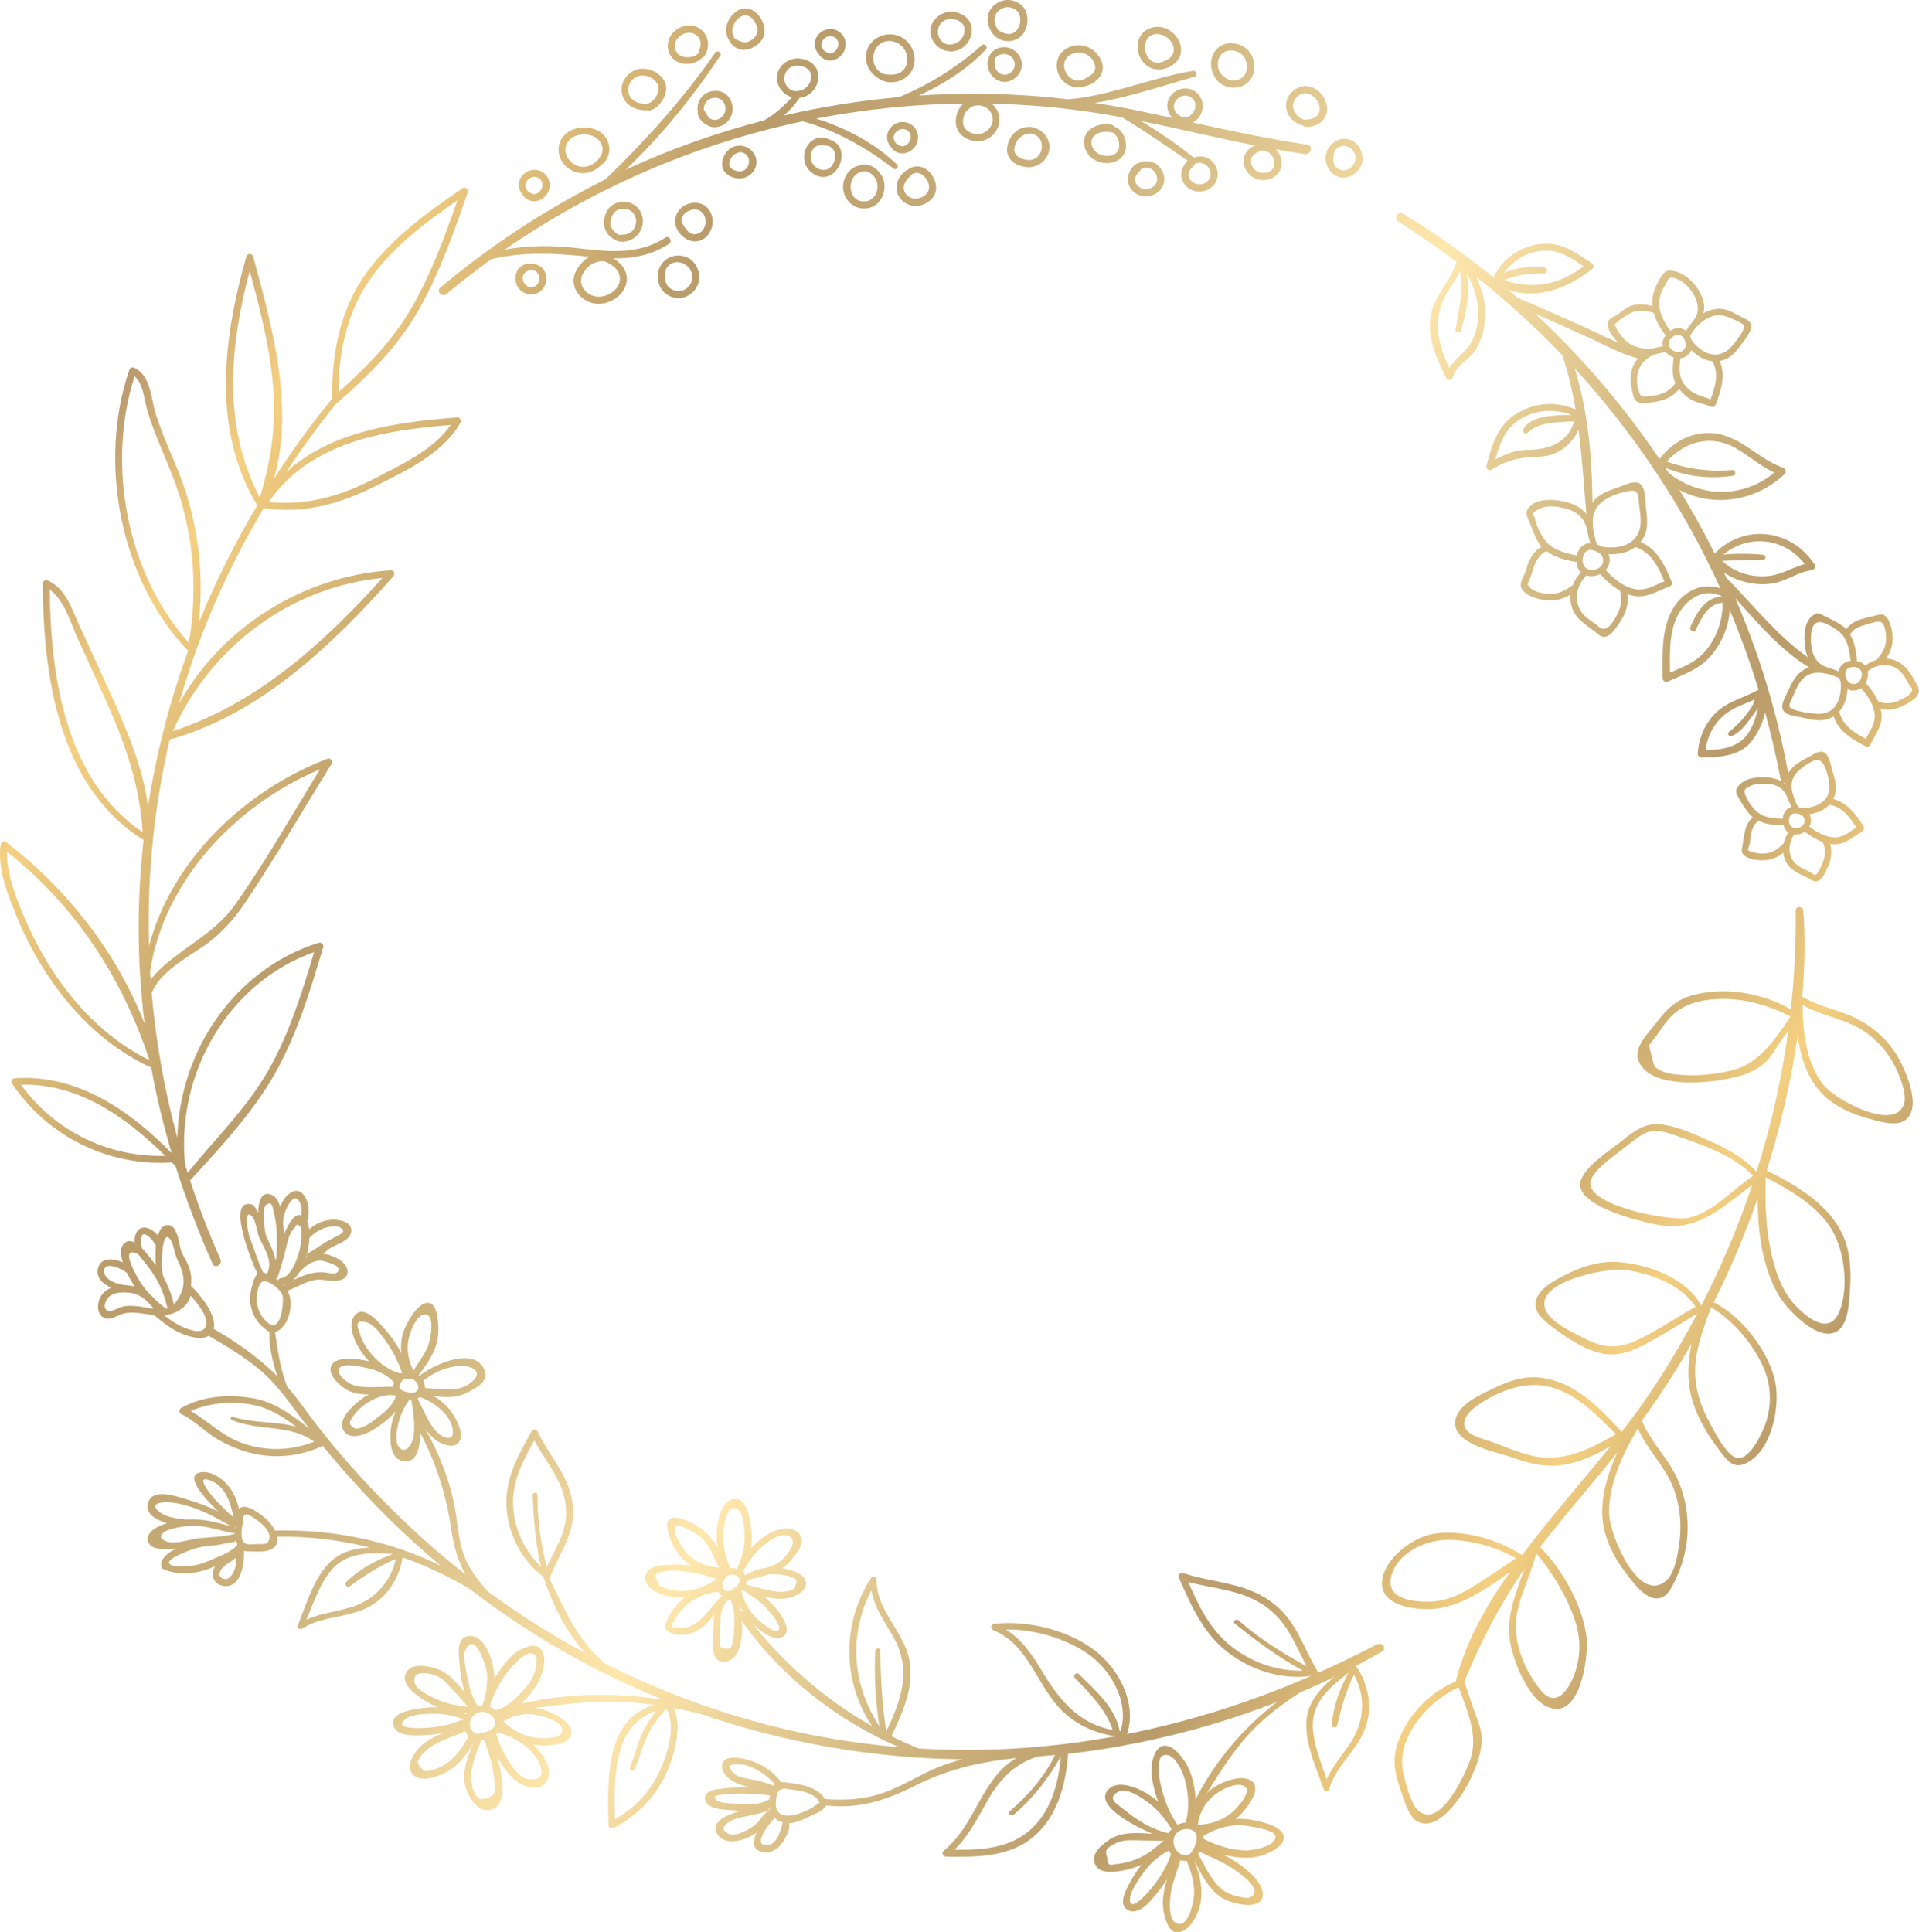 <svg width="430" height="433" viewBox="0 0 430 433" fill="none" xmlns="http://www.w3.org/2000/svg">
<path opacity="0.8" d="M133.931 41.076C121.368 47.506 109.466 55.378 98.643 64.456C97.653 65.288 99.076 66.696 100.057 65.873C103.335 63.136 106.71 60.524 110.155 58.035C117.701 56.308 124.522 56.769 132.085 57.522C130.592 58.336 129.364 59.833 128.798 61.365C127.676 64.429 130.088 67.431 133.101 67.998C136.043 68.556 139.56 66.572 140.311 63.597C140.938 61.117 139.436 59.071 137.439 57.885C141.83 57.938 145.992 57.203 149.897 54.643C150.763 54.077 149.959 52.669 149.084 53.244C142.873 57.318 135.902 56.335 128.931 55.547C123.55 54.944 118.311 54.953 113.089 55.945C133.18 42.041 155.949 32.22 179.867 27.173C187.527 29.28 193.941 33.017 200.294 37.809C200.833 38.216 201.487 37.339 201.01 36.879C195.947 32.026 189.559 28.687 182.888 26.562C184.806 26.19 186.732 25.844 188.658 25.543C197.67 24.1 206.806 23.311 215.95 23.196C214.36 24.277 213.803 27.155 214.43 28.776C215.314 31.052 218.23 32.105 220.465 31.45C222.921 30.724 224.582 27.899 223.734 25.428C223.416 24.507 222.877 23.763 222.206 23.232C229.884 23.4 237.544 24.047 245.125 25.215C247.254 25.543 249.374 25.906 251.486 26.305C256.505 29.342 261.293 32.654 266.109 36.002C265.755 36.338 265.464 36.764 265.252 37.135C264.633 38.216 264.5 39.349 264.995 40.501C265.949 42.706 268.582 43.556 270.694 42.467C272.673 41.448 273.451 39.234 272.408 37.224C271.383 35.249 269.422 34.656 267.469 35.311C263.758 32.3 259.765 29.608 255.665 27.111C264.227 28.837 272.709 30.901 281.279 32.592C279.37 33.221 278.257 35.099 278.805 37.118C279.468 39.526 281.933 40.864 284.318 40.182C286.642 39.518 287.782 37.242 286.889 34.966C286.66 34.381 286.297 33.877 285.864 33.46C288.029 33.85 290.203 34.204 292.385 34.523C293.754 34.718 294.355 32.619 292.968 32.415C284.301 31.149 275.774 29.316 267.248 27.447C267.77 27.181 268.247 26.801 268.627 26.296C270.014 24.516 269.749 21.992 267.937 20.602C266.294 19.344 263.873 19.654 262.53 21.204C261.072 22.878 261.311 24.95 262.742 26.455C260.092 25.871 257.432 25.295 254.764 24.746C251.627 24.091 248.464 23.542 245.301 23.064C252.873 21.841 260.321 19.256 267.611 17.21C268.476 16.971 268.096 15.74 267.248 15.881C257.768 17.467 249.012 21.407 239.435 22.258C230.308 21.177 221.101 20.796 211.912 21.106C209.907 21.177 207.901 21.284 205.904 21.416C211.453 18.83 216.754 15.509 220.907 11.082C221.49 10.462 220.606 9.594 219.979 10.152C214.413 15.075 208.29 18.937 201.451 21.762C192.766 22.541 184.152 23.914 175.661 25.88C176.995 24.711 178.17 23.329 179.169 21.939C181.554 21.664 183.383 19.557 183.365 17.112C183.339 14.438 180.794 12.897 178.285 13.11C176.058 13.296 174.035 15.208 174.088 17.529C174.132 19.503 175.626 21.328 177.499 21.797C175.617 23.666 173.885 25.472 171.482 26.809C171.42 26.845 171.385 26.889 171.34 26.933C160.667 29.679 150.242 33.38 140.222 38.012C148.236 30.387 155.278 21.664 161.383 12.481C161.851 11.772 160.729 11.135 160.252 11.817C153.016 22.267 144.746 31.37 135.681 40.191C135.098 40.483 134.506 40.757 133.931 41.059V41.076ZM138.897 62.587C138.835 65.084 135.716 66.838 133.481 66.43C130.998 65.979 129.293 63.544 130.707 61.179C131.793 59.364 133.269 58.469 135.327 58.522C137.095 59.116 138.95 60.488 138.906 62.587H138.897ZM270.88 37.693C271.675 39.039 271.242 40.465 269.802 41.103C268.353 41.749 266.303 40.828 266.347 39.075C266.382 37.932 267.381 37.481 267.805 36.666C268.989 36.303 270.19 36.524 270.88 37.693ZM219.255 30.051C217.903 30.131 216.224 29.378 215.862 27.961C215.659 27.19 215.888 25.897 216.312 25.207C216.639 24.675 217.187 24.374 217.62 23.94C217.664 23.931 217.708 23.931 217.753 23.905C219.741 23.002 222.285 24.233 222.444 26.535C222.559 28.315 221.022 29.936 219.263 30.033L219.255 30.051ZM283.726 38.694C282.295 39.031 280.899 38.26 280.44 36.861C279.962 35.426 280.819 34.496 282.065 33.983C282.171 33.938 282.26 33.877 282.339 33.815C285.264 33.071 287.163 37.888 283.735 38.694H283.726ZM263.511 22.506C264.227 21.523 265.578 21.089 266.683 21.7C269.545 23.285 266.648 27.89 264.103 25.747C264.015 25.667 263.917 25.623 263.82 25.587C262.99 24.675 262.707 23.604 263.511 22.506ZM178.046 14.774C179.495 14.473 181.607 15.2 181.74 16.891C181.881 18.698 180.485 20.327 178.656 20.398C178.577 20.398 178.524 20.424 178.453 20.442C175.21 20.38 174.698 15.456 178.038 14.766L178.046 14.774ZM308.722 368.37C304.339 370.681 299.895 372.842 295.407 374.835C295.354 374.808 295.309 374.782 295.256 374.755C295.256 374.631 295.23 374.498 295.15 374.357C291.731 368.609 290.459 363.003 284.795 358.894C278.787 354.537 271.86 354.732 265.075 352.491C264.359 352.252 263.944 353.067 264.191 353.643C267.151 360.338 269.89 366.617 276.066 370.947C281.235 374.56 287.534 376.402 293.807 375.543C280.431 381.37 266.621 385.763 252.52 388.561C254.693 382.22 251.247 375.065 246.485 370.805C240.566 365.51 230.537 362.941 222.815 363.871C221.985 363.969 221.843 364.987 222.621 365.306C230.087 368.379 232.039 376.632 236.969 382.256C240.406 386.179 244.983 388.358 250.019 389.048C235.538 391.723 220.765 392.697 205.869 391.803C203.775 390.952 201.725 390.031 199.737 389.048C202.202 383.903 204.8 378.2 203.837 372.364C202.724 365.607 196.389 361.126 196.424 354.024C196.424 353.315 195.496 353.111 195.134 353.678C188.587 363.836 188.737 376.907 195.417 386.781C185.044 380.945 176.191 373.223 168.531 363.765C168.734 363.969 168.937 364.163 169.158 364.358C170.492 365.518 173.567 367.936 175.44 366.749C177.472 365.456 175.281 362.224 174.327 360.958C173.434 359.771 172.356 358.726 171.19 357.778C173.019 358.203 174.892 358.425 176.606 358.088C178.232 357.761 181.033 356.477 180.52 354.351C180.079 352.509 177.048 351.712 175.228 351.42C175.997 350.933 176.695 350.348 177.26 349.613C178.532 347.957 180.909 345.495 178.903 343.503C177.048 341.661 174.044 342.644 172.1 343.768C170.642 344.619 169.352 345.708 168.266 346.965C168.495 345.442 168.522 343.884 168.31 342.343C168.054 340.448 167.347 335.913 164.829 335.869C162.09 335.825 161.012 339.774 160.738 341.767C160.508 343.476 160.544 345.15 160.8 346.797C159.793 345.07 158.547 343.494 157.027 342.458C155.719 341.563 151.063 338.853 149.747 340.695C149.119 341.563 149.817 343.68 150.091 344.53C150.56 346.018 151.319 347.417 152.318 348.613C153.051 349.489 153.899 350.207 154.827 350.809C153.246 350.605 151.655 350.543 150.056 350.623C148.13 350.72 144.737 350.844 144.622 353.483C144.49 356.406 148.757 357.575 150.931 357.876C151.779 357.991 152.618 358.026 153.449 357.973C151.319 359.629 149.658 361.887 149.04 364.411C148.978 364.668 149.04 364.969 149.234 365.155C150.789 366.617 153.378 366.581 155.26 365.855C157.239 365.093 158.759 363.473 160.111 361.755C159.934 362.826 159.881 363.942 159.846 365.058C159.793 366.856 158.883 372.293 162.019 372.373C165.597 372.461 166.569 367.582 166.225 363.207C174.866 375.614 187.553 385.515 201.451 391.51C196.433 391.085 191.414 390.448 186.378 389.589C168.637 386.551 151.532 380.812 135.584 372.762C129.399 367.688 126.563 360.63 123.073 353.66C123.073 353.66 123.073 353.643 123.073 353.634C123.17 353.554 123.258 353.448 123.32 353.306C125.679 347.249 129.293 343.317 128.215 336.383C127.261 330.255 122.976 326.163 120.458 320.726C120.21 320.185 119.371 320.247 119.106 320.726C115.916 326.509 112.806 331.902 113.584 338.747C114.229 344.442 117.047 349.666 121.562 353.182C121.615 353.226 121.668 353.244 121.721 353.262C123.797 359.452 126.757 365.634 131.192 370.46C123.559 366.342 116.208 361.693 109.201 356.539C106.666 353.536 104.448 350.773 103.405 346.771C102.628 343.768 102.46 340.651 101.877 337.614C100.71 331.468 98.29 325.552 95.259 320.088C95.957 321.115 96.752 322.036 97.707 322.727C98.988 323.657 101.833 324.852 102.955 322.975C104.094 321.062 102.009 317.546 100.914 316.094C99.862 314.704 98.546 313.588 97.044 312.782C99.615 313.145 102.283 313.304 104.589 312.091C106.427 311.117 109.546 309.771 108.6 307.159C106.515 301.429 97.053 305.821 93.996 308.292C93.934 308.239 93.881 308.168 93.81 308.124C95.93 305.414 98.078 302.235 98.21 298.745C98.272 297.222 98.254 292.042 95.948 291.926C93.624 291.811 91.142 296.399 90.523 298.108C89.914 299.79 89.737 301.535 89.94 303.235C88.845 301.128 87.457 299.162 85.858 297.426C84.665 296.142 81.679 292.537 79.7 294.53C77.482 296.762 79.621 301.004 81.025 303.005C81.529 303.731 82.094 304.413 82.704 305.051C82.006 304.891 81.29 304.759 80.566 304.652C78.861 304.404 74.681 304.006 74.107 306.388C73.612 308.443 76.669 311.002 78.225 311.693C79.594 312.304 81.123 312.472 82.677 312.472C82.059 312.782 81.485 313.127 80.99 313.508C79.329 314.774 75.751 317.777 76.855 320.318C77.995 322.94 81.856 321.505 83.543 320.442C85.266 319.353 87.263 317.963 88.668 316.236C87.979 317.847 87.546 319.557 87.484 321.354C87.413 323.329 87.617 326.606 89.922 327.305C93.112 328.28 94.084 324.95 94.216 321.177C97.786 327.943 99.995 335.01 101.099 342.635C101.621 346.239 102.566 349.755 104.298 352.81C99.526 349.055 94.932 345.079 90.532 340.873C82.271 332.973 74.496 324.348 67.808 315.058C66.694 313.517 65.537 312.082 64.344 310.727C62.798 306.68 62.259 302.704 61.623 298.489C62.957 298.152 64.097 296.62 64.574 295.256C65.369 293.007 65.334 290.881 64.415 289.163C64.512 289.172 64.618 289.163 64.733 289.119C66.456 288.411 68.17 287.41 69.963 286.932C71.845 286.427 73.515 287.118 75.397 287.003C77.023 286.905 78.401 285.878 77.694 284.107C76.987 282.336 74.257 281.096 72.367 280.936C73.091 280.387 73.78 279.803 74.319 279.493C75.759 278.678 78.551 277.925 78.71 275.853C78.869 273.79 76.016 273.25 74.505 273.303C72.658 273.373 70.732 274.171 69.292 275.437C69.204 274.826 69.053 274.277 68.841 273.807C69.283 272.205 69.354 270.425 68.709 268.884C68.126 267.493 67.03 266.324 65.448 267.077C64.247 267.644 63.346 268.954 62.771 270.416C62.462 269.318 61.967 268.299 61.048 267.83C58.681 266.634 57.938 269.052 57.824 271.762C57.735 271.567 57.638 271.381 57.532 271.195C57.188 270.584 56.922 269.937 56.127 269.813C50.694 268.91 56.569 283.168 57.682 285.426C56.887 286.214 56.437 288.313 56.251 289.101C55.5 292.307 56.755 295.858 59.423 297.798C59.449 297.833 59.467 297.869 59.502 297.895C59.785 298.143 60.077 298.312 60.359 298.418C60.271 301.73 61.048 305.184 62.153 308.389C57.992 304.236 53.291 300.924 47.875 297.762C48.714 294.672 44.544 289.766 42.856 288.207C42.83 288.18 42.803 288.172 42.777 288.154C42.998 286.746 42.856 285.267 42.256 283.664C41.867 282.646 41.231 281.778 40.798 280.786C40.17 279.36 40.179 277.704 39.561 276.314C39.287 275.703 38.916 274.861 38.2 274.631C36.742 274.171 35.877 275.189 35.4 276.836C34.322 275.57 32.581 274.587 31.362 275.322C30.416 275.897 30.081 277.164 30.169 278.412C29.418 278.032 28.667 277.961 27.995 278.466C26.829 279.351 26.997 281.158 27.518 282.858C25.407 281.937 22.703 281.689 22.005 284.062C21.378 286.188 23.012 287.702 24.956 288.561C23.852 288.977 22.915 289.721 22.358 290.979C21.713 292.44 21.74 294.716 23.507 295.38C24.894 295.903 26.264 294.716 27.536 294.38C29.816 293.777 32.21 294.45 34.525 294.681C34.542 294.698 34.551 294.725 34.578 294.743C36.583 296.372 38.633 298.055 41.081 298.993C42.583 299.569 45.233 300.339 46.744 299.33C50.702 301.624 54.669 303.979 58.186 306.928C62.347 310.417 65.219 314.863 68.497 319.132C68.762 319.477 69.036 319.805 69.301 320.141C65.387 317.068 61.428 314.048 56.383 313.26C50.967 312.41 45.481 312.809 40.621 315.483C40.126 315.758 40.073 316.617 40.621 316.873C43.599 318.255 45.967 320.92 48.847 322.576C51.259 323.958 53.848 325.03 56.551 325.667C61.932 326.925 67.286 326.305 72.287 324.02C72.305 324.011 72.314 323.993 72.331 323.985C77.102 329.838 82.183 335.444 87.581 340.731C91.168 344.247 94.897 347.621 98.749 350.844C87.272 345.212 74.425 342.608 61.632 342.98C61.146 342.024 60.421 341.129 59.794 340.527C58.787 339.544 54.987 336.462 53.574 338.136C53.097 336.259 52.39 334.461 51.171 332.956C49.783 331.255 47.265 329.502 44.933 329.927C41.24 330.6 45.675 335.577 48.9 338.703C46.497 337.463 43.917 336.569 41.293 335.807C39.19 335.196 34.26 333.425 33.199 336.71C32.413 339.163 34.896 340.563 37.44 341.324C35.338 341.962 32.669 343.193 33.182 345.363C33.703 347.585 37.591 347.178 39.49 346.974C37.838 347.824 35.912 349.162 36.115 350.924C36.159 351.314 36.336 351.535 36.689 351.686C39.8 352.987 43.616 352.739 46.718 351.562C47.195 351.376 47.716 351.181 48.237 350.977C48.175 351.075 48.096 351.163 48.043 351.278C47.274 352.81 47.804 354.776 49.554 355.263C53.795 356.441 54.82 350.835 54.652 347.506C55.014 347.603 55.42 347.638 55.906 347.638C57.408 347.638 59.281 347.886 60.686 347.213C62.056 346.549 62.356 345.478 62.126 344.344C69.274 344.238 76.237 345.079 82.96 346.788C79.956 346.877 77.005 347.488 74.611 349.472C70.476 352.908 68.682 359.443 66.73 364.252C66.518 364.775 67.224 365.253 67.666 364.969C72.526 361.834 78.728 362.676 83.579 359.523C87.272 357.123 89.498 353.253 90.223 348.985C95.294 350.782 100.216 353.094 104.987 355.857C113.751 362.605 123.099 368.591 132.915 373.692C138.013 376.34 143.244 378.731 148.554 380.874C138.022 379.218 127.181 379.378 116.8 381.76C118.01 380.635 119.062 379.369 119.866 378.191C121.217 376.199 123.073 371.673 121.103 369.45C119.645 367.812 116.049 369.707 114.812 370.92C113.266 372.435 111.878 374.25 110.774 376.216C110.756 374.764 110.544 373.32 110.138 371.957C109.502 369.831 107.876 366.422 105.19 366.581C102.186 366.758 102.787 370.46 102.937 372.506C103.114 374.826 103.441 377.137 104.183 379.307C102.433 377.111 100.481 374.861 98.051 374.011C96.107 373.329 92.211 372.479 90.983 374.844C89.587 377.536 93.677 380.148 95.533 381.273C96.319 381.751 97.185 382.194 98.078 382.584C96.841 382.522 95.595 382.592 94.323 382.796C92.547 383.08 87.793 383.611 88.076 386.276C88.306 388.464 91.053 388.827 92.697 388.862C94.87 388.898 97.061 388.756 99.2 388.349C97.486 389.048 95.851 389.943 94.535 391.05C92.971 392.369 90.682 395.699 92.529 397.647C94.261 399.481 97.795 398.214 99.65 397.302C102.566 395.859 104.739 393.104 106.215 390.244C104.925 393.37 103.352 396.992 104.289 400.348C104.837 402.323 106.604 405.591 109.06 405.618C113.893 405.671 112.868 398.559 111.348 393.494C112.276 395.327 113.504 397.036 114.794 398.347C116.588 400.162 120.599 401.925 122.472 399.197C124.071 396.868 121.968 393.706 120.466 391.935C120.175 391.599 119.874 391.271 119.556 390.961C120.334 391.085 121.129 391.156 121.933 391.138C123.682 391.094 127.826 390.811 128.074 388.473C128.339 385.86 123.788 383.664 121.774 383.088C121.147 382.911 120.519 382.805 119.883 382.734C126.854 381.778 133.728 381.016 140.841 381.441C142.776 381.556 144.702 381.751 146.619 382.008C135.513 385.152 136.131 399.047 136.344 408.983C136.352 409.576 136.962 409.886 137.474 409.629C142.855 406.875 147.078 402.456 149.491 396.895C151.099 393.202 152.945 386.737 150.957 382.716C153.007 383.097 155.048 383.549 157.071 384.071C175.908 390.589 195.77 393.999 215.703 394.229C213.821 394.698 211.965 395.283 210.154 396.027C206.09 397.692 202.379 400.145 198.244 401.641C193.862 403.227 189.4 403.492 184.814 403.138C183.569 400.782 180.229 399.976 177.79 399.649C177.004 399.543 175.864 399.268 174.901 399.365C174.892 399.224 174.848 399.073 174.742 398.94C172.993 396.797 170.572 395.203 167.903 394.433C166.534 394.034 163.344 393.299 162.222 394.583C160.897 396.089 162.699 398.205 163.936 398.985C165.094 399.72 166.463 400.127 167.877 400.455C165.96 400.41 164.034 400.525 162.222 400.765C160.888 400.942 157.955 401.021 157.946 402.925C157.928 405.343 161.931 405.476 163.45 405.6C164.246 405.662 165.05 405.75 165.862 405.812C162.364 406.813 158.962 408.434 160.87 411.197C162.081 412.95 164.626 412.755 166.393 412.206C167.497 411.87 168.584 411.347 169.538 410.683C168.593 412.614 168.451 414.553 170.943 415.04C172.728 415.386 174.389 414.279 175.352 412.862C176.005 411.896 177.207 409.86 176.792 408.54C178.312 408.487 179.637 407.84 180.997 407.203C182.393 406.547 184.028 406.007 185.035 404.776C185.088 404.714 185.115 404.643 185.141 404.573C192.21 405.405 198.571 403.439 204.888 400.224C212.177 396.523 219.316 394.867 227.109 394.008C227.312 393.999 227.507 393.99 227.71 393.972C226.111 394.911 224.627 396.16 223.266 397.833C218.857 403.253 217.019 410.24 211.435 414.748C210.896 415.182 211.365 416.032 211.965 416.041C218.813 416.156 226.288 416.191 231.765 411.418C237.067 406.795 238.807 399.817 239.337 393.06C239.337 393.033 239.337 393.016 239.337 392.998C240.76 392.83 242.191 392.653 243.614 392.458C258.042 390.448 272.426 386.764 286.103 381.415C278.602 387.233 272.47 394.318 267.911 403.173C267.796 400.809 267.284 398.427 266.453 396.496C265.676 394.698 263.078 390.722 260.639 391.209C258.59 391.625 257.9 395.247 258.007 396.983C258.148 399.206 258.678 401.517 259.509 403.714C258.466 402.819 257.326 402.04 256.16 401.429C254.119 400.357 250.558 399.02 248.544 400.8C244.859 404.059 253.085 408.761 258.289 410.931C254.958 410.657 251.38 410.426 248.694 412.18C247.006 413.287 244.435 415.235 245.319 417.591C246.353 420.354 250.611 419.388 252.749 418.884C253.757 418.645 254.79 418.299 255.798 417.874C255.002 418.83 254.296 419.867 253.668 420.982C252.802 422.541 250.435 426.278 252.37 427.775C254.198 429.192 256.354 427.518 257.547 426.207C258.978 424.64 260.366 422.922 261.532 421.089C260.754 423.436 260.339 425.906 260.71 428.209C260.94 429.643 261.815 433.026 263.767 433C266.206 432.964 267.902 429.927 268.574 428.023C269.864 424.33 269.007 420.38 267.575 416.856C269.236 420.088 271.145 424.02 274.529 425.658C276.278 426.509 280.731 427.704 282.374 426.021C284.106 424.25 281.65 421.062 280.342 419.867C278.593 418.264 276.419 416.758 274.131 415.58C276.649 416.253 279.326 416.493 281.597 416.094C283.258 415.811 287.72 414.022 287.693 411.79C287.667 409.284 282.79 408.248 281.076 407.894C279.671 407.601 278.266 407.513 276.879 407.592C277.4 407.176 277.904 406.733 278.363 406.229C279.6 404.865 282.701 400.853 280.519 399.135C278.363 397.426 273.742 399.321 271.852 400.623C271.313 400.995 270.835 401.411 270.385 401.854C273.654 396.656 276.844 391.493 281.27 387.091C284.309 384.071 287.746 381.556 291.333 379.263C293.922 378.147 296.493 376.978 299.02 375.747C296.458 377.81 294.108 380.201 293.154 383.416C291.51 388.924 294.85 395.823 296.608 400.915C296.811 401.5 297.66 401.544 297.836 400.915C299.436 395.354 304.648 391.891 306.23 386.312C307.485 381.884 306.468 377.306 304.003 373.524C303.942 373.436 303.871 373.365 303.8 373.312C305.788 372.258 307.758 371.177 309.702 370.053C310.736 369.45 309.817 367.892 308.766 368.45L308.722 368.37ZM171.066 359.656C171.72 360.24 176.05 364.792 174.071 365.492C173.523 365.687 172.038 364.606 171.552 364.287C170.651 363.703 169.83 363.003 169.105 362.206C167.63 360.586 166.649 358.655 166.119 356.539C166.181 356.468 166.251 356.406 166.313 356.335C166.348 356.353 166.366 356.37 166.401 356.379C166.507 356.415 166.622 356.45 166.728 356.477C168.23 357.46 169.732 358.443 171.066 359.647V359.656ZM165.677 353.82C165.977 354.865 164.908 355.644 164.14 356.14C163.645 356.459 163.079 356.76 162.523 356.406C162.072 356.114 161.895 355.387 161.842 354.891C161.842 354.838 161.816 354.794 161.798 354.741C161.895 354.564 161.993 354.378 162.107 354.192C162.302 354.086 162.443 353.864 162.496 353.634C162.744 353.333 163.026 353.085 163.362 352.961C164.148 352.677 165.438 352.952 165.686 353.811L165.677 353.82ZM164.891 357.486C164.926 357.628 164.97 357.77 165.014 357.911C164.952 357.778 164.891 357.654 164.82 357.53C164.846 357.513 164.873 357.495 164.891 357.486ZM172.922 352.739C174.115 352.722 177.861 352.943 178.524 354.21C178.382 354.776 178.241 355.352 178.091 355.919C177.34 356.361 176.527 356.618 175.652 356.68C174.583 356.787 173.505 356.592 172.454 356.388C170.748 356.052 169.079 355.529 167.391 355.131C167.303 355.077 167.223 355.024 167.135 354.971C167.197 354.785 167.241 354.59 167.258 354.395C167.285 354.387 167.32 354.387 167.347 354.369C167.709 354.165 168.08 353.979 168.451 353.802C168.513 353.802 168.575 353.802 168.646 353.784C169.812 353.483 171.058 353.173 172.259 352.766C172.471 352.748 172.692 352.739 172.913 352.731L172.922 352.739ZM167.126 351.199C168.054 349.507 169.176 347.975 170.625 346.7C171.977 345.513 174.539 343.538 176.412 344.078C179.584 344.991 175.829 349.303 174.415 350.171C173.567 350.685 172.586 351.039 171.588 351.34C169.971 351.562 168.416 352.12 166.993 352.979C166.852 352.695 166.667 352.438 166.437 352.226C166.578 351.978 166.702 351.721 166.826 351.473C166.94 351.42 167.046 351.34 167.126 351.19V351.199ZM165.491 338.331C166.649 339.199 166.861 343.255 166.861 344.468C166.861 346.992 166.189 349.215 165.147 351.5C165.147 351.517 165.147 351.526 165.138 351.544C164.829 351.455 164.52 351.393 164.184 351.376C163.998 351.367 163.822 351.376 163.645 351.402C163.636 351.367 163.645 351.331 163.618 351.296C162.655 349.117 162.081 346.841 162.054 344.442C162.037 343.069 162.576 336.152 165.483 338.34L165.491 338.331ZM151.699 341.873C152.265 341.625 154.509 342.83 154.968 343.069C155.976 343.591 156.93 344.256 157.69 345.106C159.271 346.868 159.96 349.259 161.153 351.278C158.511 351.119 156.029 350.18 154.12 348.267C153.405 347.55 149.835 342.688 151.691 341.873H151.699ZM149.906 356.105C149.19 355.936 148.501 355.68 147.838 355.352C146.522 353.297 146.628 352.288 148.165 352.332C149.941 351.535 153.484 352.12 155.304 352.403C157.124 352.695 158.838 353.227 160.552 353.846C160.499 353.962 160.464 354.077 160.42 354.192C160.261 354.121 160.075 354.121 159.872 354.254C157.813 355.635 155.525 356.45 153.034 356.503C151.982 356.53 150.922 356.379 149.906 356.114V356.105ZM156.815 363.039C156.002 363.765 155.021 364.367 153.944 364.624C153.113 364.828 152.283 364.819 151.461 364.597C150.374 364.739 150.215 364.314 151.001 363.322C152.698 359.638 157.009 356.893 160.968 356.689C161.18 357.088 161.462 357.433 161.816 357.681C161.666 357.681 161.498 357.743 161.356 357.902C159.872 359.594 158.485 361.542 156.806 363.039H156.815ZM164.511 364.225C164.475 365.341 164.44 366.563 164.201 367.653C163.928 368.919 163.989 369.601 162.47 369.397C160.915 369.194 161.356 368.627 161.348 367.148C161.348 366.262 161.348 365.377 161.365 364.491C161.418 362.197 161.498 359.718 163.512 358.292C164.661 360.01 164.573 362.233 164.511 364.217V364.225ZM165.553 359.39C165.827 360.037 166.154 360.665 166.525 361.259C166.357 361.082 166.145 361.02 165.933 361.037C165.827 360.453 165.695 359.895 165.553 359.39ZM195.24 356.344C195.929 360.293 198.262 363.366 200.276 366.988C204.332 374.259 201.893 381.087 198.589 387.986C197.67 381.99 197.316 375.986 197.272 369.92C197.272 369.185 196.177 369.194 196.132 369.92C195.832 375.596 196.212 381.22 197.051 386.826C190.911 377.394 190.133 366.404 195.24 356.344ZM114.988 337.516C114.697 331.981 117.153 327.421 119.733 322.771C122.375 327.748 126.28 331.751 126.801 337.738C127.27 343.06 124.539 346.771 122.49 351.19C121.27 345.876 120.334 340.51 120.458 335.028C120.475 334.319 119.335 334.319 119.362 335.028C119.583 340.474 119.963 345.832 121.235 351.101C117.56 347.461 115.262 342.794 114.988 337.516ZM93.633 311.392C93.13 312.383 91.76 312.091 90.912 311.852C90.294 311.675 89.596 311.507 89.525 310.727C89.481 310.178 89.94 309.603 90.276 309.231C90.302 309.195 90.311 309.16 90.338 309.133C91.142 308.956 92.131 308.779 92.812 309.257C93.43 309.691 94.004 310.674 93.642 311.4L93.633 311.392ZM94.146 318.219C94.146 318.219 94.163 318.264 94.181 318.281C94.172 318.273 94.163 318.255 94.146 318.246C94.146 318.237 94.146 318.228 94.146 318.219ZM101.47 320.664C101.621 323.258 99.164 322.001 98.254 321.239C97.397 320.522 96.779 319.592 96.222 318.636C95.268 317.006 94.543 315.262 93.66 313.588C93.642 313.49 93.633 313.402 93.616 313.313C93.801 313.234 93.969 313.136 94.128 313.03C94.172 313.057 94.208 313.092 94.269 313.11C97.221 314.137 101.267 317.157 101.47 320.664ZM103.732 306.06C105.225 306.105 108.247 307.105 106.135 309.266C103.149 312.33 98.943 311.135 95.233 311.037C95.25 310.479 95.1 309.913 94.826 309.381C96.576 308.035 98.484 306.999 100.64 306.459C101.647 306.211 102.69 306.025 103.732 306.052V306.06ZM91.592 299.852C91.946 298.312 93.421 294.353 95.383 294.548C97.653 294.778 96.39 300.818 95.657 302.27C94.8 303.979 93.616 305.502 92.653 307.167C91.513 304.891 91.018 302.385 91.601 299.861L91.592 299.852ZM80.495 298.453C79.762 296.664 80.08 295.92 81.441 296.222C83.579 296.168 85.726 299.489 86.857 301.11C88.27 303.138 89.251 305.334 90.117 307.628C89.967 307.672 89.825 307.734 89.684 307.787C87.254 307.061 85.178 305.618 83.481 303.722C82.598 302.739 81.829 301.641 81.255 300.446C80.937 299.808 80.689 299.135 80.513 298.444L80.495 298.453ZM78.313 309.975C77.597 309.576 75.662 308.053 75.848 307.034C76.21 305.06 80.76 306.255 82.059 306.512C84.542 307.008 86.556 307.947 88.314 309.771C88.2 310.09 88.12 310.409 88.111 310.736C86.362 310.736 84.612 310.834 82.863 310.825C81.281 310.816 79.727 310.772 78.313 309.984V309.975ZM84.012 318.095C83.393 318.565 82.748 319.034 82.068 319.406C81.352 319.84 80.575 320.097 79.735 320.159C78.339 319.566 78.03 318.804 78.816 317.865C80.531 314.899 85.204 311.905 88.739 312.747C88.076 315.049 85.858 316.696 84.012 318.087V318.095ZM90.214 313.251C90.214 313.251 90.241 313.26 90.258 313.269C90.232 313.313 90.196 313.358 90.17 313.402C90.188 313.349 90.205 313.304 90.214 313.251ZM92.644 322.081C92.414 323.497 90.682 326.402 89.189 323.94C88.385 322.612 89.066 319.636 89.445 318.273C89.922 316.555 90.762 315.022 91.778 313.588C91.875 313.588 91.972 313.588 92.078 313.588C92.087 313.641 92.087 313.694 92.114 313.747C92.158 313.853 92.202 313.96 92.246 314.066C92.502 315.846 92.794 317.626 92.82 319.424C92.838 320.318 92.785 321.195 92.635 322.072L92.644 322.081ZM38.271 277.89C38.916 278.846 39.11 280.936 39.676 282.096C41.54 285.94 41.911 288.606 39.119 292.174C39.057 292.254 39.022 292.334 38.995 292.422C38.536 290.279 37.75 288.251 36.716 286.356C36.151 284.727 36.168 282.902 36.318 281.22C36.407 280.237 36.645 275.49 38.28 277.899L38.271 277.89ZM31.609 278.324C31.609 277.899 31.609 276.827 32.077 276.597C32.528 276.376 33.323 277.093 33.615 277.35C34.198 277.863 34.489 278.466 34.931 279.068C34.79 280.511 34.816 282.088 34.922 283.505C34.648 283.124 34.366 282.761 34.074 282.398C33.641 281.849 32.811 280.697 31.839 279.723C31.653 279.289 31.6 278.758 31.591 278.315L31.609 278.324ZM30.514 280.804C31.159 281.034 31.91 282.265 32.378 282.823C33.314 283.938 34.163 285.125 34.905 286.374C36.115 288.428 36.919 290.607 37.458 292.918C37.476 293.007 37.52 293.069 37.555 293.14C37.432 293.175 37.308 293.202 37.184 293.228C37.184 293.228 37.184 293.219 37.166 293.211C36.38 292.644 35.647 292.033 34.94 291.386C34.507 290.881 34.048 290.421 33.562 290.014C32.925 289.323 32.325 288.614 31.786 287.835C31.026 286.737 26.608 279.387 30.514 280.804ZM23.33 284.913C23.251 282.353 27.439 284.372 28.428 285.214C28.578 285.524 28.72 285.807 28.844 286.028C29.259 286.799 29.718 287.552 30.213 288.287C29.727 288.172 29.215 288.083 28.667 288.056C28.658 288.056 28.64 288.056 28.632 288.056C28.561 288.021 28.473 288.003 28.375 287.994C26.75 287.932 23.392 286.985 23.322 284.904L23.33 284.913ZM27.509 292.785C26.962 292.901 24.983 293.866 24.638 293.822C22.703 293.6 23.534 291.466 24.373 290.634C25.468 289.544 27.244 289.553 28.676 289.642C30.407 289.748 31.706 290.456 32.819 291.475C32.987 291.652 33.164 291.82 33.341 291.988C33.721 292.396 34.092 292.83 34.445 293.299C32.934 293.025 31.424 292.715 29.895 292.626C29.091 292.582 28.305 292.608 27.527 292.777L27.509 292.785ZM40.082 296.93C38.916 296.328 37.847 295.557 36.813 294.743C39.464 294.442 42.123 292.883 42.724 290.306C44.517 292.396 47.283 295.699 45.896 297.63C44.818 299.135 41.469 297.647 40.082 296.93ZM62.259 286.108C62.789 284.452 63.266 282.778 63.734 281.113C64.229 279.378 64.618 276.19 66.094 275.065C66.367 274.259 66.8 274.233 67.392 274.985C67.498 275.561 67.551 276.145 67.534 276.73C67.551 277.917 67.392 279.086 67.101 280.237C66.65 282.026 65.237 286.17 62.975 286.4C62.63 286.436 62.409 286.631 62.321 286.87C62.162 286.764 61.994 286.657 61.817 286.551C62.003 286.489 62.171 286.356 62.25 286.108H62.259ZM63.487 287.879C63.602 287.879 63.708 287.853 63.823 287.835C63.761 287.924 63.726 288.021 63.708 288.127C63.637 288.039 63.567 287.959 63.487 287.879ZM75.839 284.248C76.06 285.967 73.524 285.205 72.835 285.125C70.211 284.833 67.922 285.798 65.616 286.888C66.138 286.427 66.615 285.825 67.048 285.134C68.347 283.726 69.884 282.433 71.907 282.468C72.155 282.468 75.715 283.327 75.83 284.248H75.839ZM76.21 275.065C77.456 275.782 76.775 276.278 76.051 276.694C74.761 277.447 73.383 278.005 72.155 278.864C71.121 279.581 70.14 280.219 69.044 280.821C68.7 281.007 68.638 281.406 68.779 281.707C68.691 281.76 68.603 281.813 68.523 281.866C69 280.378 69.283 278.802 69.345 277.359C70.555 276.145 72.084 275.171 73.789 274.914C74.469 274.817 75.583 274.684 76.228 275.056L76.21 275.065ZM65.307 269.043C66.597 267.529 67.498 269.698 67.578 270.92C67.613 271.407 67.543 271.877 67.463 272.346C66.085 271.85 64.759 273.887 63.664 276.535C63.62 275.729 63.531 274.932 63.416 274.126C63.416 272.399 64.194 270.327 65.298 269.034L65.307 269.043ZM59.149 272.895C59.175 272.249 58.999 270.61 59.485 270.159C60.987 268.786 61.084 270.584 61.305 271.434C62.188 274.817 62.109 278.218 61.941 281.671C61.941 281.671 61.941 281.671 61.941 281.68C61.87 281.946 61.791 282.212 61.729 282.46C61.499 280.848 60.739 279.298 59.962 277.669C59.812 277.35 59.67 277.022 59.547 276.686V276.668C59.308 275.401 59.105 274.179 59.149 272.895ZM55.615 275.977C55.5 275.428 54.599 270.876 56.41 272.506C57.329 273.329 57.585 276.261 58.177 277.527C59.343 280.024 61.181 282.53 59.865 285.4C59.865 285.409 59.865 285.426 59.865 285.435C59.538 285.276 59.211 285.152 58.893 285.09C58.893 285.019 58.875 284.948 58.84 284.877C57.956 282.938 57.258 280.928 56.542 278.917C56.198 277.943 55.827 276.987 55.615 275.977ZM57.497 291.121C57.488 289.916 57.965 286.887 59.334 287.065C60.713 287.242 62.913 288.986 63.293 290.235C63.646 291.386 63.151 298.365 60.386 296.647C60.359 296.629 60.324 296.629 60.297 296.611C58.584 295.407 57.514 293.211 57.497 291.121ZM54.077 323.294C49.677 321.673 46.603 318.423 42.742 316.183C47.38 314.128 53.158 313.8 57.992 315.12C61.04 315.952 63.77 317.741 66.367 319.689C61.835 318.45 56.613 318.963 52.169 317.476C51.692 317.316 51.533 318.025 51.966 318.211C57.947 320.717 65.042 319.087 70.388 323.064C65.157 325.162 59.405 325.251 54.06 323.285L54.077 323.294ZM52.726 342.174C52.726 342.174 52.726 342.219 52.734 342.245C52.734 342.245 52.734 342.254 52.734 342.263C52.734 342.307 52.734 342.343 52.734 342.387C52.708 342.378 52.69 342.36 52.664 342.352C52.602 342.334 52.549 342.316 52.487 342.298C52.575 342.272 52.655 342.236 52.726 342.183V342.174ZM46.691 331.592C50.402 332.699 51.63 336.524 52.337 340.04C50.879 338.721 49.43 337.366 48.114 335.913C47.354 335.072 43.767 330.724 46.691 331.592ZM39.031 336.755C43.51 337.419 47.972 339.677 51.771 342.059C48.361 340.988 45.056 340.235 41.566 340.492C41.505 340.474 41.452 340.448 41.381 340.439C39.57 340.27 37.37 340.022 35.841 338.88C33.244 336.932 36 336.303 39.031 336.755ZM37.37 345.425C34.816 344.486 36.566 343.131 38.227 342.661C39.844 342.21 41.584 341.918 43.272 341.9C46.329 341.864 49.35 342.998 52.337 343.565C52.469 343.591 52.584 343.565 52.681 343.538C52.681 343.591 52.681 343.644 52.681 343.698C52.681 343.698 52.681 343.698 52.673 343.698C49.969 344.415 47.362 344.388 44.615 344.69C42.547 344.911 39.305 346.142 37.37 345.433V345.425ZM42.627 350.862C41.69 350.942 38.562 351.234 37.944 350.401C37.052 349.197 43.351 347.036 44.35 346.815C44.898 346.691 45.454 346.585 46.011 346.496C47.681 346.372 49.35 346.177 50.897 345.77C51.383 345.699 51.86 345.619 52.337 345.531C52.62 345.478 52.761 345.301 52.805 345.106C52.823 345.106 52.832 345.097 52.849 345.088C52.92 345.38 53.017 345.655 53.15 345.929C53.15 346.009 53.15 346.08 53.176 346.168C51.948 347.762 49.209 348.666 47.46 349.472C45.913 350.18 44.332 350.729 42.636 350.88L42.627 350.862ZM52.752 351.075C52.505 352.27 51.321 354.617 49.686 353.607C48.591 352.925 49.562 351.508 50.225 350.933C50.729 350.49 51.339 350.18 51.886 349.808C52.284 349.543 52.637 349.25 52.964 348.94C52.938 349.658 52.894 350.375 52.752 351.083V351.075ZM60.297 344.946C60.006 345.929 59.635 345.938 58.698 345.991C58.354 346.009 58 345.991 57.647 346C56.887 346 55.111 346.328 54.599 345.575C54.546 345.495 54.475 345.433 54.404 345.38C53.874 344.061 54.21 342.44 54.404 341.094C54.466 340.625 54.44 339.739 54.82 339.438C55.35 339.031 56.648 339.978 57.196 340.35C58.61 341.298 60.837 343.131 60.297 344.946ZM78.278 360.258C74.991 361.214 71.722 361.551 68.656 362.941C70.335 359.045 71.81 354.484 74.593 351.447C78.012 347.718 83.393 347.895 88.041 348.223C84.215 349.613 80.513 351.641 77.588 354.493C77.102 354.971 77.756 355.883 78.339 355.467C81.644 353.058 84.922 350.915 88.703 349.33C87.502 354.732 83.711 358.691 78.286 360.276L78.278 360.258ZM106.621 388.482C103.697 386.905 106.012 382.646 109.113 383.779C109.546 383.939 109.943 384.195 110.253 384.514C110.306 384.603 110.376 384.674 110.456 384.736C111.172 385.612 111.269 386.808 109.996 387.587C108.98 388.216 107.796 388.499 106.613 388.473L106.621 388.482ZM115.121 383.062C115.121 383.062 115.13 383.071 115.139 383.079C115.112 383.079 115.086 383.097 115.059 383.106C115.077 383.088 115.103 383.071 115.121 383.062ZM120.051 371.036C120.528 371.717 120.051 373.905 119.848 374.622C119.45 375.951 118.558 377.279 117.666 378.324C115.96 380.316 113.654 382.619 111.048 383.257C110.641 382.911 110.182 382.646 109.74 382.46C110.58 379.431 112.099 376.756 114.025 374.295C114.882 373.196 118.567 368.937 120.051 371.044V371.036ZM104.245 369.849C106.418 364.969 109.033 373.71 109.122 374.95C109.316 377.456 108.892 379.785 108.115 382.141C107.743 382.141 107.372 382.185 107.01 382.274C105.879 380.44 105.225 378.457 104.828 376.34C104.598 375.1 103.644 371.186 104.236 369.849H104.245ZM92.971 377.27C92.07 374.25 95.701 374.879 96.823 375.189C98.263 375.596 99.297 376.314 100.295 377.385C101.868 379.068 103.388 380.795 104.925 382.504C103.025 382.176 101.126 382.026 99.288 381.353C97.804 380.812 93.474 378.953 92.971 377.261V377.27ZM104.598 383.841C104.536 383.921 104.492 384.009 104.439 384.098C104.262 384.018 104.086 383.956 103.909 383.877C104.139 383.877 104.368 383.859 104.598 383.841ZM90.85 385.214C92.273 384.071 95.719 384.001 97.45 384.009C99.694 384.009 101.833 384.488 103.909 385.293C103.9 385.329 103.891 385.364 103.882 385.4C103.714 385.355 103.538 385.347 103.343 385.435C100.905 386.498 98.413 386.976 95.772 387.171C94.473 387.268 87.864 387.614 90.85 385.223V385.214ZM101.355 394.123C100.375 395.026 99.27 395.779 98.016 396.248C97.618 396.399 97.194 396.532 96.779 396.629C95.533 396.939 95.188 397.143 94.269 396.036C93.439 395.035 93.483 394.902 94.093 393.848C94.473 393.193 94.976 392.662 95.542 392.174C96.381 391.457 97.353 390.935 98.334 390.43C100.233 389.456 102.292 388.854 104.218 387.933C104.421 388.34 104.686 388.712 105.022 389.039C103.997 390.873 102.91 392.67 101.355 394.114V394.123ZM107.611 403.2C105.473 401.951 105.323 398.028 105.791 396.044C106.286 393.963 107.072 391.926 107.867 389.952C107.867 389.934 107.867 389.916 107.876 389.89C108.079 389.863 108.291 389.819 108.494 389.766C109.06 391.599 109.74 393.388 110.164 395.265C110.438 396.47 110.659 397.7 110.783 398.931C110.845 399.472 110.889 400.021 110.898 400.561C111.101 402.12 110.005 402.996 107.602 403.182L107.611 403.2ZM109.802 389.358C109.802 389.358 109.846 389.341 109.864 389.332C109.882 389.42 109.89 389.5 109.908 389.589C109.873 389.509 109.837 389.429 109.802 389.358ZM121.262 396.222C122.074 399.153 118.593 399.215 116.87 398.055C115.695 397.258 114.891 396.053 114.14 394.893C112.833 392.883 111.843 390.837 111.216 388.526C111.348 388.42 111.472 388.313 111.587 388.198C115.492 389.296 120.086 392.006 121.253 396.222H121.262ZM125.935 387.33C126.563 390.093 120.661 389.527 119.397 389.296C116.826 388.818 114.67 387.543 112.806 385.745C114.697 384.576 116.8 383.983 119.053 384.116C120.617 384.213 125.494 385.373 125.935 387.33ZM147.078 398.338C144.896 402.323 141.698 405.458 137.793 407.672C137.625 398.418 137.218 386.604 147.034 383.407C145.956 384.753 144.984 386.179 144.225 387.685C142.882 390.35 142.29 393.308 141.15 396.062C140.903 396.647 141.927 397.089 142.184 396.496C143.297 393.999 143.933 391.307 145.108 388.836C146.168 386.595 147.715 384.727 149.287 382.858C149.296 382.858 149.305 382.858 149.314 382.858C151.841 387.082 149.119 394.601 147.078 398.347V398.338ZM163.397 395.495C163.548 395.628 163.742 395.628 163.972 395.478C167.338 394.61 171.544 397.364 173.602 399.808C173.505 399.897 173.417 399.994 173.328 400.109C173.32 400.109 173.311 400.092 173.293 400.092C171.871 399.587 170.466 399.144 168.99 398.843C167.939 398.63 166.834 398.533 165.827 398.152C164.555 397.78 163.742 396.895 163.397 395.504V395.495ZM160.19 402.58C160.252 402.049 166.092 401.872 166.87 401.907C168.672 401.996 170.731 402.075 172.524 402.323C172.471 402.633 172.427 402.925 172.401 403.191C172.365 403.209 172.33 403.209 172.295 403.227C170.351 404.404 168.266 404.325 166.083 404.183C164.97 404.112 159.987 404.369 160.19 402.571V402.58ZM163.212 410.905C160.809 409.798 163.044 408.425 163.892 407.964C164.917 407.415 165.969 407.256 167.082 407.017C168.663 406.68 170.307 406.353 171.844 405.857C172.277 405.715 172.409 405.317 172.339 404.962C172.356 404.962 172.374 404.945 172.392 404.936C172.418 405.131 172.445 405.334 172.489 405.52C172.436 405.538 172.392 405.547 172.339 405.582C171.084 406.441 170.466 407.77 169.352 408.779C168.186 409.833 164.908 411.693 163.203 410.905H163.212ZM171.473 413.49C168.69 413.127 172.604 408.336 173.479 407.548C173.532 407.495 173.567 407.442 173.593 407.389C174.062 407.832 174.654 408.159 175.36 408.328C175.025 410.223 173.92 413.809 171.464 413.49H171.473ZM173.841 404.422C173.797 403.864 173.956 402.04 174.389 401.455C175.113 400.49 176.385 400.897 177.393 401.013C179.372 401.252 182.676 401.783 183.622 403.9C181.316 405.928 174.185 409.142 173.841 404.413V404.422ZM230.617 410.24C225.961 414.234 219.767 414.553 213.892 414.491C217.081 411.383 219.034 407.468 221.251 403.554C224.255 398.267 227.657 395.115 232.596 393.6C233.868 393.503 235.141 393.388 236.413 393.264C234.018 398.134 230.396 402.35 226.279 405.848C225.704 406.335 226.535 407.15 227.1 406.671C231.536 402.952 234.84 398.568 237.712 393.6C237.155 399.746 235.485 406.069 230.617 410.249V410.24ZM264.872 410.019C266.382 409.532 268.22 410.045 268.15 411.888C268.096 413.207 267.487 414.535 266.586 415.483C263.211 416.803 261.302 411.179 264.872 410.019ZM267.831 405.458C267.831 405.387 267.831 405.316 267.84 405.246C267.876 405.246 267.902 405.246 267.937 405.246C267.902 405.316 267.867 405.387 267.831 405.467V405.458ZM260.401 393.485C263.007 392.104 265.128 397.205 265.587 399.038C266.303 401.898 266.586 405.609 265.631 408.416C264.986 408.469 264.359 408.629 263.82 408.885C262.336 406.663 261.214 404.218 260.516 401.632C260.206 400.499 259.897 399.277 259.747 398.108C259.65 397.346 259.394 394.025 260.401 393.494V393.485ZM251.292 405.051C250.284 404.236 247.819 402.881 250.726 401.42C252.732 400.41 256.867 403.528 258.183 404.635C259.977 406.158 261.302 407.894 262.513 409.886C262.265 410.161 262.053 410.462 261.894 410.789C259.332 410.267 257.043 409.125 254.861 407.699C253.624 406.884 252.44 405.981 251.292 405.051ZM252.29 417.343C251.415 417.555 250.523 417.697 249.622 417.759C248.562 418.122 248.058 417.635 248.129 416.324C247.475 414.456 247.961 414.181 249.754 413.189C251.168 412.401 252.484 412.339 254.013 412.366C256.257 412.401 258.501 412.454 260.754 412.49C259.111 413.8 257.644 415.191 255.709 416.129C254.623 416.661 253.465 417.068 252.29 417.343ZM253.182 425.765C253.05 424.029 255.188 421.08 256.169 419.698C257.653 417.6 259.597 415.855 261.885 414.695C262.027 414.978 262.203 415.235 262.398 415.474C261.576 418.087 260.162 420.354 258.501 422.515C257.892 423.303 253.412 428.855 253.182 425.765ZM264.182 431.122C261.364 430.857 262.177 425.012 262.46 423.568C262.91 421.257 263.864 419.096 264.501 416.829C264.96 416.962 265.446 417.015 265.932 416.988C266.833 419.326 267.637 421.726 267.584 424.277C267.558 425.517 266.577 431.353 264.174 431.122H264.182ZM280.166 425.154C279.379 425.543 277.462 424.985 276.702 424.782C275.147 424.357 273.848 423.595 272.779 422.382C271.039 420.416 269.775 417.874 268.565 415.563C268.547 415.527 268.512 415.501 268.494 415.474C268.609 415.297 268.706 415.12 268.803 414.925C271.039 416.023 273.327 416.918 275.456 418.228C276.543 418.901 283.726 423.4 280.166 425.145V425.154ZM269.325 413.659C269.325 413.659 269.342 413.597 269.351 413.561C269.457 413.623 269.563 413.685 269.669 413.747C269.554 413.712 269.439 413.685 269.333 413.65L269.325 413.659ZM278.107 409.009C279.061 409.036 285.591 409.913 285.794 411.383C286.13 413.756 280.563 414.668 279.273 414.651C275.995 414.606 272.479 413.526 269.599 412.012C269.599 411.834 269.599 411.657 269.581 411.48C272.187 409.842 275.006 408.921 278.107 409.001V409.009ZM271.666 402.607C273.115 401.314 276.393 399.454 278.469 400.1C281.164 400.933 277.091 405.299 275.969 406.211C273.786 408 271.198 408.788 268.415 408.894C268.715 406.468 269.819 404.254 271.666 402.607ZM275.916 368.919C271.074 365.111 268.653 359.93 266.25 354.493C271.913 356.034 277.718 356.167 282.878 359.496C288.391 363.057 290.008 368.157 292.8 373.409C287.393 370.407 282.136 367.201 277.471 363.056C276.941 362.587 276.154 363.402 276.693 363.836C281.553 367.688 286.501 371.443 291.97 374.365C286.138 374.498 280.572 372.585 275.925 368.928L275.916 368.919ZM233.188 373.976C231.085 370.442 228.77 367.263 225.395 365.155C231.606 365.031 238.418 367.033 243.481 370.389C248.853 373.949 253.138 381.397 251.097 387.888C251.027 387.888 250.947 387.871 250.876 387.862C249.896 382.548 245.398 378.749 241.749 375.145C241.184 374.587 240.336 375.437 240.884 376.013C244.338 379.643 247.704 382.885 249.339 387.649C241.59 386.268 237.217 380.75 233.179 373.976H233.188ZM302.713 390.377C300.876 393.246 298.649 395.664 297.262 398.719C295.981 394.734 294.134 390.421 294.17 386.365C294.223 381.158 298.384 377.722 302.174 374.844C300.195 378.43 298.764 382.406 298.419 386.507C298.358 387.197 299.48 387.348 299.63 386.675C300.54 382.672 301.591 378.944 303.385 375.251C306.062 380.139 305.77 385.603 302.713 390.394V390.377ZM302.696 374.029C302.696 374.029 302.652 374.064 302.634 374.082C302.634 374.002 302.607 373.931 302.581 373.861C302.599 373.852 302.625 373.843 302.643 373.825C302.643 373.887 302.669 373.958 302.696 374.029ZM38.545 260.488C38.819 260.763 39.084 261.037 39.349 261.312C41.681 268.751 44.465 276.048 47.636 283.186C48.167 284.381 49.916 283.345 49.386 282.158C46.806 276.358 44.553 270.46 42.591 264.491C42.627 264.465 42.662 264.456 42.689 264.42C49.492 257.017 56.755 249.188 61.711 240.377C66.65 231.601 69.548 221.868 72.42 212.268C72.596 211.684 72.004 211.073 71.412 211.259C52.522 217.148 40.179 235.586 39.746 254.989C36.849 244.3 34.922 233.416 33.977 222.488C35.912 217.839 41.407 214.854 45.304 212.233C49.289 209.541 52.337 206.149 55.005 202.164C61.773 192.077 67.896 181.494 74.302 171.168C74.646 170.619 74.063 169.76 73.418 170.008C54.908 177.075 38.571 192.573 33.385 211.967C32.943 196.452 34.472 180.919 38.032 165.722C58.177 160.134 74.646 144.415 88.129 129.13C88.544 128.66 88.297 127.748 87.572 127.793C68.028 129.015 49.589 140.536 40.126 157.646C43.095 147.169 47.027 136.887 51.966 126.934C54.166 122.506 56.551 118.149 59.078 113.862C67.746 115.164 75.865 113.039 83.649 109.142C90.55 105.688 99.235 101.756 103.158 94.725C103.432 94.238 103.096 93.503 102.486 93.547C89.127 94.548 74.169 96.549 64.114 105.812C67.64 100.446 71.412 95.256 75.433 90.297C75.547 90.261 75.653 90.208 75.759 90.12C82.872 83.885 89.304 77.483 93.978 69.176C98.608 60.94 101.727 51.96 104.819 43.06C105.04 42.422 104.218 41.785 103.661 42.166C95.356 47.869 86.6 54.139 81.016 62.729C76.025 70.416 74.231 80.069 74.496 89.128C74.434 89.216 74.39 89.314 74.372 89.403C69.698 95.123 65.36 101.083 61.384 107.247C66.049 91.227 60.916 72.895 56.719 57.477C56.516 56.716 55.412 56.733 55.2 57.477C50.057 75.632 47.345 96.257 57.638 113.251C52.593 121.709 48.211 130.511 44.544 139.58C45.596 129.812 44.694 119.911 41.717 110.497C39.808 104.44 36.804 98.807 34.887 92.759C33.765 89.216 33.897 84.257 30.116 82.424C29.648 82.194 29.144 82.389 28.976 82.894C21.89 103.59 26.909 129.936 42.15 145.841C38.032 157.15 35.002 168.83 33.164 180.733C32.069 172.178 28.57 163.915 25.08 156.14C22.65 150.738 20.167 145.362 17.711 139.969C16.032 136.285 14.707 131.875 10.758 130.095C10.245 129.865 9.6 130.13 9.6 130.759C9.662 151.305 13.081 176.358 32.166 188.225C30.655 201.765 30.69 215.545 32.387 229.342C26.069 213.269 14.946 199.091 1.304 188.659C0.774 188.251 0.191 188.827 0.129 189.332C-0.578 194.84 1.763 200.587 3.831 205.6C5.81 210.409 8.275 215.014 11.217 219.309C16.986 227.757 24.541 234.939 33.88 239.217C35.055 245.699 36.61 252.102 38.474 258.398C29.003 248.799 17.393 240.669 3.292 241.608C2.762 241.643 2.311 242.228 2.647 242.732C10.581 254.626 24.329 261.445 38.554 260.462L38.545 260.488ZM100.993 95.23C97.168 100.791 90.028 104.059 84.241 107.079C76.546 111.09 68.779 113.411 60.139 112.454C60.245 112.401 60.35 112.339 60.43 112.215C69.601 99.055 86.097 96.399 101.002 95.23H100.993ZM82.306 63.481C87.325 55.812 95.02 50.047 102.513 44.867C99.703 52.899 96.77 60.931 92.582 68.361C88.235 76.066 82.342 82.097 75.83 87.888C75.812 79.44 77.65 70.593 82.306 63.481ZM55.95 60.692C58.221 69.07 60.395 77.518 61.163 86.179C61.95 95.035 60.766 103.156 58.212 111.524C49.836 95.469 51.444 77.668 55.95 60.683V60.692ZM70.396 213.331C67.71 222.302 64.918 231.344 60.306 239.544C55.438 248.196 48.246 255.148 42.053 262.808C41.849 262.18 41.664 261.551 41.469 260.922C39.419 240.678 51.091 220.168 70.396 213.34V213.331ZM71.704 172.382C65.502 182.477 59.591 192.927 52.77 202.589C48.997 207.938 44.032 210.621 39.013 214.518C37.175 215.943 35.152 217.591 33.738 219.574C33.694 218.946 33.659 218.308 33.623 217.679C36.76 197.187 52.999 180.254 71.704 172.382ZM85.681 129.511C72.676 144.008 57.497 157.752 38.73 163.836C47.177 144.964 65.033 131.494 85.681 129.511ZM30.151 84.31C32.095 85.984 32.298 89.429 32.925 91.67C33.562 93.937 34.401 96.151 35.276 98.338C37.158 103.023 39.243 107.601 40.648 112.463C43.643 122.78 44.085 133.478 42.326 144.034C28.384 128.607 23.816 103.997 30.151 84.319V84.31ZM11.146 132.114C14.407 134.461 15.82 139.535 17.375 142.971C19.487 147.621 21.625 152.27 23.719 156.928C28.031 166.546 31.335 175.959 31.954 186.48C14.636 174.799 11.332 151.553 11.146 132.114ZM12.489 218.574C9.865 214.686 7.612 210.541 5.748 206.237C3.751 201.606 1.436 196.053 1.578 190.873C16.898 202.979 27.403 219.114 33.491 237.578C24.877 233.31 17.87 226.526 12.489 218.565V218.574ZM4.697 243.06C17.631 242.741 28.119 250.251 37.043 258.992C24.329 259.372 12.18 253.448 4.697 243.06ZM127.278 37.667C129.894 39.562 132.854 38.977 134.93 36.764C135.054 36.728 135.177 36.675 135.292 36.551C137.165 34.532 136.891 31.379 134.665 29.723C132.315 27.987 128.542 28.156 126.474 30.272C124.372 32.433 124.919 35.949 127.27 37.658L127.278 37.667ZM127.473 31.477C128.754 30.042 130.989 29.767 132.73 30.432C134.797 31.22 135.866 33.664 134.205 35.453C134.099 35.568 134.046 35.692 134.02 35.807C132.615 37.18 130.901 37.915 128.957 36.976C126.925 35.984 125.821 33.336 127.482 31.477H127.473ZM145.197 24.684C145.338 24.737 145.488 24.764 145.682 24.72C147.9 24.188 149.897 20.876 149.093 18.662C148.262 16.377 145.497 15.084 143.209 15.447C140.814 15.828 138.897 18.343 139.321 20.788C139.816 23.613 142.572 24.897 145.197 24.684ZM143.067 17.033C144.507 16.634 146.221 17.245 147.105 18.45C148.262 20.035 146.981 22.532 145.258 23.188C145.205 23.205 145.179 23.241 145.135 23.258C143.376 23.365 141.459 22.824 140.867 20.938C140.381 19.371 141.503 17.458 143.067 17.024V17.033ZM151.761 13.827C153.59 14.757 156.029 14.341 157.398 12.853C157.584 12.817 157.769 12.693 157.902 12.472C159.165 10.417 158.838 7.823 156.771 6.415C154.721 5.015 151.885 5.777 150.462 7.734C149.022 9.735 149.491 12.667 151.752 13.827H151.761ZM151.973 8.416C152.919 7.389 154.562 6.928 155.79 7.716C157.292 8.673 157.195 10.24 156.523 11.666C156.479 11.764 156.453 11.87 156.444 11.958C155.578 12.87 153.988 13.021 152.839 12.614C151.046 11.976 150.736 9.753 151.973 8.416ZM159.978 28.501C162.408 28.554 164.36 26.429 164.148 24.011C163.945 21.726 162.152 20.07 159.819 20.38C157.522 20.69 156.091 22.523 156.311 24.808C156.311 24.879 156.347 24.941 156.364 25.003C156.091 26.712 158.476 28.474 159.978 28.51V28.501ZM159.651 21.992C161.277 21.611 162.558 22.753 162.549 24.392C162.549 25.889 160.985 27.288 159.492 26.747C158.45 26.376 158.317 25.277 157.69 24.622C157.69 23.338 158.299 22.302 159.651 21.983V21.992ZM255.064 36.542C255.064 36.542 255.02 36.578 255.002 36.586C254.234 36.746 253.633 37.578 253.262 38.216C252.643 39.296 252.511 40.43 253.006 41.581C253.96 43.786 256.593 44.636 258.704 43.547C260.684 42.529 261.461 40.315 260.419 38.304C259.323 36.197 257.158 35.639 255.064 36.533V36.542ZM257.803 42.183C256.354 42.83 254.304 41.909 254.349 40.155C254.384 39.013 255.382 38.561 255.807 37.746C256.99 37.383 258.192 37.605 258.881 38.774C259.676 40.12 259.243 41.546 257.803 42.183ZM163.848 9.771C165.474 11.755 168.009 11.409 169.821 9.913C171.738 8.327 171.676 6.034 170.413 4.032C169.061 1.889 166.755 1.074 164.661 2.81C162.593 4.528 161.984 7.433 163.724 9.55C163.751 9.62 163.795 9.7 163.857 9.771H163.848ZM165.898 3.784C167.585 2.704 168.884 4.201 169.52 5.697C170.086 7.043 169.573 8.133 168.451 8.921C166.985 9.939 166.145 9.381 164.687 8.699C163.459 7.096 164.281 4.82 165.898 3.784ZM159.421 48.081C157.76 43.556 151.081 45.309 151.319 49.746C151.293 49.817 151.284 49.906 151.302 50.003C151.532 52.235 154.014 54.457 156.311 54.041C158.953 53.554 160.296 50.499 159.413 48.09L159.421 48.081ZM156.303 52.376C154.447 52.961 153.458 51.021 152.698 49.746C152.662 48.701 153.069 47.966 154.023 47.408C155.304 46.664 156.877 46.726 157.707 48.126C158.547 49.551 157.999 51.845 156.311 52.367L156.303 52.376ZM135.478 48.657C135.239 49.852 135.23 50.658 135.787 51.774C136.282 52.766 137.033 53.359 138.005 53.811C138.084 53.882 138.172 53.953 138.305 53.988C140.841 54.732 143.482 52.961 143.968 50.428C144.419 48.063 143.014 45.788 140.629 45.318C138.19 44.84 135.964 46.221 135.478 48.657ZM142.511 49.906C142.431 50.649 142.087 51.42 141.512 51.916C140.655 52.642 139.648 52.553 138.623 52.633C137.519 51.907 136.564 50.933 136.829 49.498C137.13 47.824 138.111 46.629 139.948 46.788C141.592 46.93 142.696 48.258 142.511 49.914V49.906ZM154.067 57.725C151.929 56.707 149.164 57.406 148.024 59.55C147.953 59.62 147.891 59.709 147.847 59.815C146.699 62.596 147.803 65.811 150.86 66.643C153.36 67.316 155.834 65.74 156.515 63.304C157.107 61.179 156.046 58.673 154.067 57.725ZM155.101 62.463C154.907 64.154 153.325 65.439 151.629 65.182C149.049 64.783 148.607 62.357 149.278 60.223C149.278 60.223 149.278 60.223 149.278 60.214C151.01 57.229 155.481 59.16 155.092 62.472L155.101 62.463ZM181.89 38.694C187.076 42.715 191.644 33.159 185.989 31.326C181.289 28.935 178.011 35.683 181.89 38.694ZM186.281 37.286C184.938 38.809 182.676 37.977 181.881 36.303C181.439 35.373 181.607 34.169 182.234 33.354C183.109 32.229 184.302 32.566 185.521 32.654C187.544 33.327 187.536 35.869 186.272 37.286H186.281ZM192.589 37.065C192.589 37.065 192.563 37.082 192.545 37.091C190.151 37.516 188.605 40.226 188.958 42.573C189.347 45.176 191.662 47.081 194.304 46.682C196.989 46.275 198.456 43.715 198.156 41.12C197.864 38.605 195.214 36.179 192.598 37.065H192.589ZM193.977 45.123C190.01 45.61 189.382 39.615 192.934 38.499C192.952 38.499 192.961 38.499 192.969 38.499C194.754 37.915 196.451 39.677 196.61 41.333C196.786 43.122 195.859 44.893 193.968 45.132L193.977 45.123ZM201.054 43.184C201.593 44.884 203.21 46.089 204.985 46.168C206.823 46.248 208.997 44.999 209.58 43.193C210.119 41.528 209.368 39.633 208.166 38.446C206.797 37.1 204.915 36.887 203.448 38.021C203.351 38.03 203.254 38.065 203.157 38.136C201.504 39.252 200.435 41.174 201.071 43.184H201.054ZM204.084 39.367C204.181 39.287 204.234 39.199 204.27 39.101C205.436 38.287 206.761 38.924 207.548 40.076C208.467 41.422 208.431 42.963 207.035 43.919C205.763 44.787 204.022 44.787 203.024 43.503C201.849 41.988 202.83 40.421 204.075 39.367H204.084ZM204.941 32.964C206.143 31.406 205.904 29.218 204.332 28.014C202.9 26.916 200.798 27.181 199.622 28.536C198.359 29.98 198.553 31.795 199.79 33.097C199.826 33.221 199.879 33.345 200.002 33.451C201.487 34.895 203.722 34.558 204.941 32.964ZM201.116 32.336C201.027 32.256 200.93 32.212 200.833 32.176C200.197 31.45 199.993 30.626 200.63 29.759C201.195 28.988 202.255 28.643 203.13 29.13C205.374 30.37 203.112 34.001 201.116 32.327V32.336ZM118.558 59.151C118.434 59.107 118.302 59.08 118.151 59.107C116.049 59.417 115.05 61.631 115.678 63.544C116.296 65.439 118.346 66.448 120.219 65.749C121.951 65.102 122.825 63.092 122.26 61.356C121.703 59.638 120.21 58.965 118.558 59.151ZM119.839 64.163C117.462 65.377 115.828 61.232 118.567 60.63C118.682 60.603 118.77 60.559 118.841 60.506C119.733 60.462 120.449 60.834 120.74 61.764C121.023 62.658 120.714 63.712 119.839 64.163ZM183.798 12.623C185.283 14.066 187.518 13.729 188.737 12.135C189.939 10.577 189.7 8.389 188.128 7.185C186.696 6.087 184.593 6.353 183.418 7.707C182.155 9.151 182.349 10.966 183.586 12.268C183.622 12.392 183.675 12.516 183.798 12.623ZM184.434 8.938C185 8.168 186.06 7.823 186.935 8.31C189.179 9.55 186.917 13.18 184.92 11.507C184.832 11.436 184.735 11.383 184.638 11.347C184.001 10.621 183.798 9.797 184.434 8.93V8.938ZM117.48 44.176C118.964 45.619 121.2 45.283 122.419 43.689C123.621 42.13 123.382 39.943 121.809 38.738C120.378 37.64 118.275 37.906 117.1 39.261C115.837 40.704 116.031 42.52 117.268 43.822C117.303 43.946 117.356 44.069 117.48 44.176ZM118.116 40.483C118.682 39.712 119.742 39.367 120.617 39.854C122.861 41.094 120.599 44.725 118.602 43.051C118.514 42.98 118.417 42.927 118.319 42.901C117.683 42.174 117.48 41.351 118.116 40.483ZM197.157 17.732C197.202 17.777 197.246 17.821 197.308 17.856C199.79 19.202 203.289 18.113 204.464 15.536C205.754 12.684 204.305 9.284 201.46 8.088C198.633 6.902 195.046 8.434 194.215 11.471C193.517 14.013 194.895 16.599 197.157 17.732ZM200.577 9.417C202.75 10.143 203.916 12.702 202.998 14.801C202.096 16.856 199.781 16.988 197.855 16.528C197.838 16.528 197.829 16.528 197.82 16.528C193.765 14.447 195.903 7.849 200.577 9.417ZM212.752 11.48C212.84 11.515 212.937 11.542 213.052 11.533C215.685 11.515 217.779 9.284 217.753 6.671C217.726 3.997 215.173 2.456 212.672 2.669C210.446 2.854 208.422 4.767 208.475 7.088C208.52 9.355 210.499 11.436 212.752 11.471V11.48ZM212.434 4.325C213.883 4.023 215.994 4.75 216.127 6.441C216.268 8.248 214.872 9.877 213.043 9.948C212.964 9.948 212.911 9.975 212.84 9.992C209.598 9.93 209.085 5.006 212.425 4.316L212.434 4.325ZM222.798 7.929C224.45 9.62 227.286 9.673 228.938 7.947C230.599 6.211 230.741 2.713 228.841 1.119C226.968 -0.458 224.344 -0.351 222.586 1.331C220.651 3.182 221.101 5.998 222.736 7.893C222.753 7.911 222.771 7.92 222.789 7.938L222.798 7.929ZM223.575 2.589C224.733 1.384 226.482 1.269 227.772 2.341C229.009 3.368 228.814 5.857 227.684 6.928C226.438 8.115 225.015 7.557 223.743 6.804C222.78 5.618 222.418 3.784 223.566 2.589H223.575ZM224.353 18.264C226.305 18.706 228.276 17.36 228.832 15.483C229.477 13.322 227.878 11.02 225.722 10.63C223.752 10.276 221.684 11.436 221.437 13.446C221.366 13.552 221.304 13.685 221.296 13.845C221.154 15.846 222.338 17.794 224.353 18.255V18.264ZM225.952 12.295C227.312 12.888 227.825 14.624 226.915 15.811C226.279 16.643 225.183 17.015 224.211 16.546C223.16 16.032 222.859 14.943 222.877 13.853C222.877 13.738 222.859 13.632 222.824 13.543C223.116 12.233 224.794 11.799 225.943 12.304L225.952 12.295ZM272.143 17.166C273.336 19.424 276.243 20.283 278.549 19.202C281.199 17.954 281.721 14.429 280.254 12.029C278.973 9.93 275.889 9.009 273.725 10.178C271.26 11.507 270.738 14.704 272.099 17.006C272.117 17.059 272.117 17.112 272.143 17.166ZM274.529 11.569C276.031 10.825 278.337 11.639 279.035 13.216C279.821 14.987 279.379 17.316 277.374 17.883C275.677 18.361 274.387 17.564 273.354 16.306C272.55 14.65 272.682 12.481 274.529 11.569ZM259.517 15.563C259.615 15.607 259.729 15.633 259.862 15.616C262.124 15.377 264.598 13.818 264.651 11.294C264.704 8.584 262.265 6.131 259.615 6.016C256.858 5.901 254.746 7.947 254.896 10.719C255.038 13.216 256.946 15.58 259.517 15.563ZM260.012 7.716C261.673 8.062 263.352 9.851 262.945 11.666C262.601 13.207 260.949 13.676 259.659 14.119C259.65 14.119 259.641 14.137 259.623 14.137C255.515 13.96 255.409 6.751 260.003 7.707L260.012 7.716ZM249.922 28.483C248.5 27.084 245.381 27.961 244.064 29.156C242.05 30.981 242.872 34.186 244.895 35.594C247.006 37.056 250.452 36.941 251.839 34.541C252.944 32.628 252.034 29.404 249.984 28.501C249.966 28.501 249.949 28.501 249.931 28.492L249.922 28.483ZM250.682 33.372C249.993 35.435 247.033 35.231 245.646 34.107C244.321 33.026 244.082 30.981 245.681 30.051C246.865 29.36 247.996 29.457 249.268 29.67C249.268 29.67 249.277 29.679 249.286 29.688C250.443 30.254 251.088 32.141 250.682 33.372ZM242.81 19.388C242.81 19.388 242.88 19.388 242.916 19.388C245.531 18.857 247.987 16.475 246.812 13.659C245.681 10.958 242.659 9.39 239.876 10.453C237.455 11.383 236.271 13.57 236.996 16.058C237.747 18.653 240.292 20.052 242.819 19.388H242.81ZM240.406 11.994C242.174 11.321 244.153 12.109 245.045 13.8C246.282 16.147 244.17 17.121 242.43 17.962C238.834 18.795 236.616 13.437 240.406 11.994ZM292.04 28.165C292.173 28.315 292.358 28.412 292.606 28.43C294.832 28.572 297.156 27.155 297.368 24.773C297.589 22.267 295.407 19.486 292.853 19.3C290.565 19.131 288.321 21.027 288.17 23.338C288.02 25.756 289.84 27.633 292.04 28.165ZM292.659 20.912C294.329 21.027 295.822 22.957 295.707 24.569C295.592 26.181 294.002 26.809 292.597 26.801C292.491 26.801 292.394 26.827 292.314 26.854C290.962 26.411 289.752 25.251 289.734 23.745C289.717 22.249 291.139 20.805 292.659 20.903V20.912ZM299.453 39.447C301.68 40.545 304.339 39.004 305.108 36.799C305.832 34.727 304.56 31.919 302.387 31.264C300.611 30.733 298.711 31.547 297.792 33.106C297.766 33.133 297.739 33.15 297.721 33.177C296.325 35.285 297.191 38.331 299.453 39.438V39.447ZM303.73 35.586C303.632 37.127 301.98 38.57 300.416 38.083C298.481 37.481 298.543 35.364 299.056 33.815C300.505 31.601 303.897 32.956 303.73 35.586ZM230.467 28.457C228.108 28.377 226.208 30.37 225.74 32.69C225.165 35.532 227.445 37.197 230.043 37.454C232.481 37.702 234.849 35.896 235.132 33.416C235.432 30.795 233.285 28.669 230.802 28.412C230.67 28.395 230.564 28.412 230.467 28.457ZM229.892 35.798C228.205 35.506 226.835 34.55 227.41 32.654C227.887 31.078 229.168 29.971 230.802 29.883C230.82 29.883 230.829 29.874 230.847 29.874C234.893 30.423 233.948 36.507 229.892 35.798ZM165.65 32.654C163.769 32.592 162.24 34.213 161.86 36.055C161.392 38.375 163.221 39.766 165.35 39.978C167.338 40.173 169.291 38.703 169.503 36.666C169.715 34.532 167.992 32.823 165.969 32.619C165.845 32.61 165.748 32.619 165.659 32.654H165.65ZM165.306 38.349C164.104 38.145 163.079 37.507 163.503 36.135C163.866 34.983 164.767 34.195 165.96 34.098C165.96 34.098 165.969 34.098 165.977 34.098C168.875 34.487 168.204 38.853 165.297 38.358L165.306 38.349ZM416.531 228.483C412.458 226.314 407.81 225.72 403.834 223.329C404.4 216.909 404.541 210.462 404.082 204.086C404.002 202.996 402.359 202.97 402.368 204.086C402.456 211.498 402.085 218.857 401.29 226.145C394.681 222.444 386.287 220.991 378.971 223.099C375.552 224.091 373.37 226.198 371.294 228.997C369.73 231.105 366.125 234.399 367.079 237.41C369.014 243.52 380.306 242.812 384.944 242.112C388.629 241.555 392.657 240.704 395.494 238.11C397.111 236.631 397.976 234.744 399.231 232.982C399.69 232.327 400.185 231.716 400.689 231.096C399.24 241.758 396.872 252.261 393.594 262.552C390.952 259.718 387.745 257.77 384.193 256.167C380.5 254.502 376.091 252.359 372.036 251.942C368.431 251.57 365.913 253.678 363.218 255.804C360.559 257.902 355.584 261.082 354.303 264.287C351.962 270.15 368.069 273.825 371.355 274.436C380.633 276.163 385.863 270.407 392.622 265.554C391.014 270.336 389.212 275.074 387.215 279.759C385.368 284.08 383.38 288.358 381.233 292.555C381.225 292.555 381.207 292.546 381.198 292.538C377.814 286.392 369.632 283.425 362.979 282.832C358.827 282.46 354.701 283.673 351.025 285.541C348.684 286.737 344.443 288.765 344.098 291.882C343.833 294.238 345.971 295.903 347.65 297.205C350.804 299.658 354.984 302.447 358.968 303.289C362.582 304.059 365.975 302.677 369.111 300.968C372.919 298.896 376.657 296.62 380.323 294.309C376.833 300.995 372.963 307.477 368.678 313.668C366.991 316.112 365.215 318.485 363.404 320.832C358.332 315.456 352.978 309.665 345.256 308.717C341.412 308.248 338.09 309.434 334.68 311.09C331.95 312.419 327.444 314.323 326.313 317.511C324.228 323.391 335.175 325.295 338.585 326.508C342.614 327.943 346.528 328.962 350.822 328.156C354.365 327.491 357.705 325.915 360.841 324.1C355.611 330.626 350.098 336.932 344.911 343.494C343.639 345.097 342.367 346.744 341.112 348.427C341.077 348.427 341.041 348.418 340.997 348.427C335.581 344.911 327.859 342.715 321.444 343.653C316.718 344.344 310.268 349.082 309.685 354.227C309.048 359.833 317.08 360.798 320.994 360.541C327.258 360.125 333.16 356.007 338.373 352.199C333.045 359.744 328.371 367.954 326.189 376.783C320.526 379.174 315.931 383.806 313.581 389.518C312.097 393.14 312.211 396.222 313.457 399.897C314.155 401.96 315.428 406.857 317.442 408.062C322.266 410.94 327.85 402.093 329.379 398.896C330.828 395.876 332.171 392.458 331.959 389.039C331.861 387.463 331.34 386.055 330.775 384.603C329.785 382.052 329.114 379.404 328.089 376.872C331.844 367.706 336.155 359.461 341.589 351.535C339.592 357.185 337.154 362.658 338.541 368.839C339.513 373.17 343.268 383 348.878 382.929C354.427 382.858 355.938 370.85 355.505 366.935C354.736 359.966 350.142 351.712 345.106 346.673C345.804 345.752 346.51 344.831 347.244 343.919C352.227 337.685 357.457 331.654 362.441 325.428C359.887 330.839 358.244 336.932 359.384 342.378C360.161 346.098 362.034 349.534 364.34 352.518C365.833 354.449 368.59 358.416 371.479 358.159C373.812 357.956 374.854 355.184 375.694 353.359C377.293 349.888 378.15 346.177 378.167 342.352C378.185 338.552 377.408 334.771 375.835 331.299C373.723 326.632 369.818 323.126 367.918 318.335C367.918 318.326 367.91 318.317 367.901 318.308C368.484 317.511 369.076 316.723 369.641 315.917C373.016 311.135 376.153 306.158 379.069 301.048C378.097 305.414 377.947 309.904 379.351 314.27C380.659 318.326 382.93 321.965 385.519 325.313C386.923 327.137 388.346 329.068 390.82 328.067C396.837 325.641 398.78 315.811 397.897 310.302C396.792 303.395 390.449 294.999 383.999 291.829C387.78 284.257 391.085 276.438 393.877 268.441C393.788 275.977 394.972 284.328 398.701 290.483C400.618 293.653 408.208 301.677 412.228 297.842C414.198 295.965 414.313 291.811 414.507 289.279C414.817 285.329 414.702 281.193 413.217 277.474C410.293 270.141 402.65 265.616 395.891 262.295C397.658 256.627 399.187 250.906 400.441 245.15C401.369 240.855 402.182 236.489 402.818 232.096C403.525 237.552 405.469 242.945 409.577 246.275C412.192 248.391 415.409 249.737 418.625 250.623C420.719 251.199 424.562 252.447 426.665 251.172C431.268 248.382 426.453 238.322 424.297 235.302C422.283 232.486 419.588 230.139 416.539 228.51L416.531 228.483ZM320.199 358.903C316.735 358.956 309.808 358.381 311.964 352.483C313.828 347.382 320.154 344.902 325.032 345.053C329.997 345.212 335.342 346.682 339.689 349.171C336.288 351.464 332.851 353.838 329.37 355.954C326.569 357.654 323.53 358.85 320.207 358.903H320.199ZM329.644 393.653C328.663 397.081 322.593 410.444 317.592 405.529C316.223 404.183 315.083 399.976 314.588 398.019C313.696 394.468 314.261 391.519 315.896 388.375C318.343 383.664 322.204 380.414 326.825 378.058C328.698 382.947 331.101 388.597 329.652 393.662L329.644 393.653ZM352.766 362.658C354.003 366.147 354.268 369.628 353.393 373.241C352.501 376.942 349.241 383.682 345.247 378.758C341.342 373.949 338.753 367.458 339.981 361.25C340.882 356.689 343.171 352.58 344.213 348.064C347.845 352.306 350.893 357.398 352.757 362.649L352.766 362.658ZM342.605 326.039C339.902 325.313 337.26 324.233 334.644 323.25C333.187 322.7 330.686 322.072 329.467 321.222C326.595 319.211 328.778 316.537 330.951 315.022C336.058 311.445 342.367 309.071 348.498 311.126C354.02 312.977 358.023 317.431 362.131 321.363C355.973 324.852 349.912 328.014 342.614 326.048L342.605 326.039ZM375.119 333.797C376.241 336.958 376.701 340.341 376.498 343.689C376.347 346.213 375.605 352.058 373.555 354.015C367.397 359.877 360.832 344.318 360.576 339.456C360.241 333.062 363.625 325.667 367.008 320.123C369.164 324.994 373.29 328.696 375.11 333.806L375.119 333.797ZM367 300.233C362.679 302.305 359.401 302.164 355.249 300.021C352.624 298.666 348.489 296.859 346.82 294.38C342.084 287.339 360.408 283.912 364.34 284.558C370.11 285.506 376.595 287.764 379.935 292.821C375.605 295.239 371.461 298.099 367 300.242V300.233ZM395.829 308.212C396.854 311.498 396.819 315.084 395.829 318.379C395.246 320.318 392.286 327.199 389.274 326.712C386.862 326.323 384.069 320.637 382.974 318.591C381.322 315.518 380.12 312.153 379.873 308.646C379.502 303.262 381.569 297.966 383.398 292.971C388.655 295.876 394.124 302.748 395.821 308.212H395.829ZM356.715 263.871C358.138 261.321 361.972 258.797 364.261 256.981C365.533 255.981 367.645 254.174 369.323 253.66C371.656 252.934 374.13 253.979 376.277 254.732C382.126 256.769 388.425 258.939 392.825 263.473C388.054 266.643 384.017 271.62 378.282 272.913C374.465 273.772 353.331 269.902 356.706 263.871H356.715ZM409.895 274.64C413.244 279.457 414.437 288.358 412.139 293.937C410.081 298.923 405.751 295.832 403.119 293.361C400.441 290.837 398.86 287.658 397.791 284.178C395.759 277.553 395.423 270.655 395.644 263.783C400.848 266.572 406.476 269.716 409.895 274.64ZM388.629 239.686C385.916 240.412 383.036 240.846 380.217 240.917C377.743 240.979 372.486 241.023 370.693 238.862L369.482 234.24C370.057 233.513 370.622 232.778 371.188 232.043C371.956 230.998 372.645 229.909 373.449 228.9C375.976 225.711 379.281 224.401 383.292 223.985C389.592 223.329 395.547 224.932 401.122 227.722C401.113 227.801 401.104 227.881 401.095 227.961C397.915 232.734 394.186 238.189 388.62 239.686H388.629ZM426.638 247.408C424.615 253.51 412.157 246.753 409.321 243.884C404.912 239.429 403.887 231.432 403.94 225.198C408.331 227.766 413.624 228.253 417.882 231.202C420.471 233 422.68 235.391 424.209 238.154C425.348 240.217 427.442 244.999 426.647 247.408H426.638ZM429.704 153.722C428.441 151.446 427.239 148.985 424.642 147.975C423.997 147.727 423.299 147.612 422.601 147.585C423.484 146.381 424.005 144.964 424.085 143.423C424.156 141.873 423.723 138.915 422.309 137.924C421.77 137.543 421.337 137.667 420.754 137.808C419.455 138.127 418.05 138.411 416.787 138.836C415.541 139.252 414.41 139.96 413.668 141.005C413.518 140.846 413.376 140.687 413.209 140.545C411.945 139.465 410.222 138.756 408.756 137.994C407.828 137.507 407.324 137.197 406.423 137.764C404.029 139.252 404.143 143.157 404.559 145.478C404.674 146.133 404.85 146.726 405.089 147.275C398.268 142.537 392.631 135.311 386.879 129.519C386.87 129.511 386.853 129.511 386.844 129.493C386.658 129.085 386.473 128.687 386.287 128.28C388.063 129.555 390.228 130.316 392.41 130.688C393.912 130.945 395.423 130.972 396.934 130.768C400.088 130.343 402.774 128.191 405.858 127.784C406.449 127.704 406.997 127.102 406.6 126.491C401.44 118.547 390.837 117.254 384.211 124.011C381.781 119.158 379.157 114.411 376.321 109.789C383.857 113.747 393.285 112.41 399.876 106.255C400.388 105.777 400.079 104.998 399.487 104.785C393.497 102.669 389.556 97.027 382.797 97.036C378.282 97.036 374.51 99.41 371.841 102.855C363.819 90.97 354.453 80.007 343.939 70.239C347.65 71.921 351.379 73.568 355.098 75.233C359.012 76.987 362.873 79.245 367.053 80.316C366.858 80.547 366.664 80.786 366.478 81.052C364.914 83.327 365.321 86.108 365.966 88.659C366.531 90.908 368.599 90.359 370.56 90.093C372.822 89.792 374.854 88.951 376.259 87.171C377.054 88.163 378.053 89.084 379.175 89.668C380.482 90.35 382.002 90.51 383.345 91.112C383.822 91.324 384.264 91.147 384.449 90.66C385.642 87.516 386.738 84.036 385.315 80.874C385.651 80.812 385.996 80.733 386.34 80.618C387.816 80.104 388.832 78.97 389.742 77.748C390.564 76.65 392.313 74.622 392.401 73.214C392.481 71.965 391.394 71.629 390.413 71.142C388.982 70.424 387.427 69.371 385.792 69.22C384.335 69.087 382.921 69.495 381.657 70.221C381.923 69.335 381.958 68.379 381.622 67.254C380.774 64.394 378.07 61.321 375.066 60.727C374.236 60.559 373.644 60.488 373.025 61.02C372.151 61.781 371.029 64.084 370.631 65.253C370.242 66.395 370.145 67.52 370.26 68.618C368.696 68.113 366.717 68.016 365.25 68.618C364.172 69.061 363.227 69.973 362.237 70.593C361.557 71.018 360.479 71.354 360.267 72.258C359.949 73.648 361.486 75.632 362.644 76.836C359.604 75.508 356.618 73.984 353.623 72.656C349.081 70.646 344.558 68.627 339.981 66.696C339.327 66.121 338.673 65.545 338.011 64.978C344.646 67.148 351.299 64.58 356.821 60.231C357.254 59.886 357.051 59.204 356.653 58.947C352.898 56.547 349.965 54.165 345.265 54.661C340.635 55.148 336.606 57.973 334.636 62.162C328.221 56.955 321.453 52.173 314.358 47.877C313.228 47.187 312.211 48.949 313.325 49.649C317.822 52.483 322.178 55.494 326.392 58.646C325.111 63.127 321.126 66.386 320.49 71.292C319.872 76.066 322.054 80.591 324.086 84.753C324.395 85.382 325.35 85.178 325.526 84.567C326.304 81.822 329.167 80.706 330.616 78.43C331.738 76.659 332.374 74.587 332.648 72.514C333.134 68.786 332.321 65.253 330.757 62.003C337.622 67.458 344.081 73.329 350.08 79.59C351.423 83.62 352.359 87.676 353.049 91.749C348.755 89.898 344.222 90.129 339.999 92.564C335.696 95.044 334.194 99.835 333.072 104.378C332.913 105.006 333.62 105.626 334.203 105.254C337.286 103.297 339.981 102.571 343.657 102.403C345.724 102.305 347.341 102.226 349.214 101.198C351.29 100.056 352.81 98.338 353.711 96.292C354.515 102.509 354.904 108.797 355.469 115.191C354.48 113.933 353.075 113.083 351.29 112.587C348.737 111.887 344.143 111.338 342.349 114.031C341.651 115.084 342.349 116.059 342.8 117.166C343.445 118.724 343.975 120.513 344.955 121.903C345.106 122.116 345.282 122.302 345.45 122.497C344.125 123.214 343.171 124.472 342.561 125.889C342.243 126.615 342.075 127.385 341.819 128.129C341.536 128.944 340.971 129.785 340.82 130.626C340.714 131.22 340.714 131.592 341.068 132.096C342.216 133.726 345.15 134.452 346.996 134.541C348.79 134.629 350.451 134.124 351.918 133.203C351.856 133.832 351.873 134.461 351.971 135.072C352.527 138.34 354.966 139.73 357.387 141.519C358.2 142.121 358.712 142.927 359.834 142.661C361.018 142.378 361.981 140.819 362.644 139.925C364.102 137.95 365.047 135.541 364.685 133.133C364.853 133.195 365.02 133.265 365.188 133.31C368.705 134.364 370.896 132.557 374.094 131.415C374.448 131.291 374.784 130.883 374.625 130.485C373.131 126.792 371.382 123.028 367.618 121.443C367.927 121.053 368.201 120.628 368.44 120.141C369.394 118.202 369.076 115.979 368.837 113.907C368.669 112.428 368.837 109.186 367.353 108.301C366.09 107.548 363.775 108.823 362.529 109.231C360.85 109.771 359.11 110.391 357.767 111.578C357.404 111.896 357.095 112.242 356.83 112.614C356.742 102.562 355.841 92.192 352.854 82.566C359.322 89.606 365.233 97.116 370.534 105.024C370.56 105.175 370.613 105.316 370.737 105.458C370.834 105.564 370.94 105.671 371.037 105.768C376.524 114.039 381.366 122.745 385.483 131.831C381.949 130.582 378.167 131.981 375.764 135.063C372.071 139.801 372.566 146.328 372.557 151.969C372.557 152.651 373.246 152.925 373.794 152.686C378.247 150.711 381.693 149.649 384.547 145.416C386.34 142.75 387.392 139.774 387.595 136.675C390.033 142.493 392.189 148.453 394.045 154.546C390.864 156.379 387.18 157.07 384.476 159.718C381.976 162.171 380.624 165.421 380.421 168.901C380.394 169.344 380.809 169.707 381.233 169.716C384.971 169.769 389.706 169.45 392.269 166.369C393.762 164.571 394.946 162.162 395.538 159.674C396.89 164.624 398.065 169.645 399.019 174.746C399.045 174.888 399.098 175.003 399.16 175.1C398.427 174.666 397.57 174.392 396.58 174.268C394.274 173.993 390.625 174.153 389.274 176.535C388.814 177.35 389.017 177.722 389.45 178.519C390.201 179.9 391.138 181.468 392.216 182.628C392.384 182.814 392.569 182.964 392.764 183.124C391.88 183.885 391.315 184.992 391.032 186.135C390.731 187.357 390.59 188.685 390.378 189.916C390.272 190.536 390.175 190.97 390.634 191.484C391.721 192.697 394.354 192.901 395.829 192.723C397.252 192.555 398.542 191.98 399.593 191.076C399.637 191.466 399.708 191.856 399.832 192.228C400.724 194.911 402.986 195.681 405.257 196.824C405.999 197.196 406.485 197.736 407.368 197.39C408.376 197.001 408.915 195.619 409.348 194.751C410.231 192.98 410.646 190.961 410.098 189.093C410.328 189.128 410.558 189.155 410.788 189.172C413.588 189.323 415.064 187.552 417.335 186.276C417.679 186.082 417.821 185.586 417.609 185.24C415.886 182.495 413.951 179.829 410.788 179.032C410.938 178.731 411.07 178.412 411.176 178.067C411.707 176.296 411.132 174.516 410.62 172.807C410.275 171.664 409.922 169.247 408.747 168.609C407.642 168.007 406.29 169.123 405.319 169.619C403.719 170.442 402.041 171.319 400.972 172.824C400.874 172.966 400.786 173.108 400.698 173.258C398.224 159.744 394.213 146.593 388.832 134.045C393.886 139.615 399.125 145.814 405.407 149.578C404.753 149.773 404.117 150.074 403.534 150.534C402.235 151.562 401.458 153.085 400.804 154.564C400.282 155.759 398.798 157.938 399.576 159.195C400.291 160.364 402.527 160.479 403.719 160.754C405.531 161.161 407.58 161.728 409.418 161.17C409.948 161.011 410.425 160.781 410.858 160.506C411.936 163.827 415.002 165.66 418.015 167.236C418.351 167.414 418.872 167.352 419.049 166.962C420.25 164.376 422.017 162.587 421.558 159.541C421.523 159.31 421.47 159.089 421.417 158.868C423.334 159.293 425.331 158.815 427.071 157.814C428.679 156.893 430.809 155.724 429.686 153.705L429.704 153.722ZM371.408 88.499C370.543 88.694 369.641 88.791 368.758 88.845C367.698 88.907 367.609 88.73 367.256 87.773C366.496 85.719 366.664 83.097 368.025 81.406C369.447 79.635 371.126 79.192 373.264 78.908C373.714 79.44 374.333 79.856 375.013 80.086C374.819 82.238 374.563 84.036 375.42 85.834C374.501 87.259 373.025 88.127 371.4 88.499H371.408ZM377.637 76.641C377.637 76.686 377.655 76.73 377.673 76.783C377.77 77.279 377.726 77.775 377.496 78.138C376.4 79.829 373.255 78.324 374.086 76.455C374.13 76.367 374.139 76.278 374.147 76.19C374.642 75.446 375.49 74.852 376.409 75.1C377.019 75.26 377.47 75.933 377.646 76.641H377.637ZM383.301 89.482C381.445 88.783 379.572 88.437 378.088 86.932C376.012 84.824 376.294 82.876 376.524 80.263C377.434 80.175 378.3 79.714 378.857 78.722C378.91 78.634 378.936 78.528 378.971 78.43C380.288 79.767 381.905 80.759 383.698 80.945C385.236 83.673 384.335 86.719 383.301 89.482ZM386.049 70.708C386.853 70.858 390.484 72.275 390.784 72.931C391.182 73.807 388.425 77.226 387.851 77.819C384.891 80.901 381.216 79.192 379.051 76.225C379.051 76.225 379.042 76.225 379.042 76.216C378.963 75.906 378.857 75.605 378.706 75.322C379.996 72.807 382.983 70.141 386.049 70.708ZM373.034 64.022C374.006 62.463 373.706 61.586 376.126 62.676C378.627 63.809 381.207 67.706 380.235 70.433C379.829 71.567 378.91 72.461 378.229 73.436C378.185 73.498 378.176 73.551 378.15 73.613C378.026 73.799 377.92 73.993 377.814 74.179C377.646 74.038 377.469 73.914 377.275 73.816C376.25 73.303 375.128 73.524 374.245 74.135C372.928 72.187 371.727 70.203 371.806 67.777C371.85 66.36 372.31 65.182 373.034 64.013V64.022ZM362.034 73.294C361.681 72.506 361.76 72.745 362.211 72.32C363.139 71.461 365.003 70.185 366.213 69.831C367.521 69.45 369.235 69.645 370.481 70.132C370.516 70.15 370.543 70.132 370.578 70.15C371.055 71.877 371.983 73.506 373.078 74.959C373.131 75.029 373.193 75.083 373.264 75.127C373.193 75.233 373.122 75.34 373.061 75.446C372.972 75.508 372.893 75.587 372.831 75.72C372.522 76.393 372.469 77.04 372.601 77.624C371.682 77.731 370.843 77.908 370.065 78.2C370.021 78.2 369.995 78.182 369.942 78.182C367.892 78.2 365.904 77.81 364.331 76.393C363.66 75.782 363.068 75.065 362.591 74.294C362.388 73.976 362.193 73.639 362.043 73.294H362.034ZM346.714 56.149C350.018 56.237 352.306 57.964 354.851 59.691C349.055 63.924 343.754 64.863 337.057 62.835C339.716 61.436 343.126 61.294 346.007 61.232C346.881 61.214 346.837 60.001 346.007 59.904C343.285 59.594 339.698 59.877 336.986 61.188C339.23 58.097 342.72 56.051 346.714 56.158V56.149ZM329.979 76.128C328.76 78.767 326.171 80.157 324.749 82.477C322.222 76.978 320.844 71.664 324.086 65.873C325.067 64.119 326.322 62.552 327.161 60.789C328.009 65.235 326.887 69.326 326.145 73.807C326.021 74.56 327.055 74.879 327.302 74.126C328.654 70.008 329.423 65.474 328.619 61.179C331.216 65.713 332.259 71.177 329.979 76.119V76.128ZM342.199 100.8C339.557 100.835 337.277 101.739 335.051 102.97C335.837 100.127 336.827 97.213 339.009 95.185C342.57 91.873 347.827 91.315 352.174 92.989C348.481 93.016 342.879 93.078 341.351 96.213C341.05 96.824 341.792 97.453 342.305 96.957C344.902 94.442 349.205 94.645 352.766 94.406C351.273 99.206 347.217 100.747 342.199 100.809V100.8ZM359.171 126.013C358.765 127.943 355.425 128.412 354.78 126.438C354.745 126.331 354.692 126.252 354.639 126.181C354.436 124.879 355.054 122.966 356.653 123.241C358.058 123.48 359.516 124.392 359.171 126.013ZM343.895 115.943C343.391 115.403 343.427 114.943 344.001 114.553C344.593 114.155 345.229 113.853 345.918 113.667C347.323 113.287 348.746 113.49 350.142 113.783C353.057 114.394 355.045 115.811 355.646 118.848C355.646 118.875 355.673 118.892 355.681 118.919C355.823 119.875 356.061 120.823 356.353 121.717C356.203 121.717 356.061 121.726 355.92 121.744C354.506 121.93 353.596 123.143 353.305 124.489C351.228 124.02 348.861 123.506 347.191 122.098C347.191 122.098 347.173 122.089 347.173 122.081C347.129 122.045 347.085 122.01 347.04 121.974C345.591 120.664 344.204 117.839 343.895 115.935V115.943ZM352.359 131.14C351.025 132.088 349.691 132.902 348.021 133.044C346.475 133.177 343.71 132.796 342.685 131.494C342.075 130.724 342.216 131.202 342.667 130.077C342.923 129.44 343.126 128.784 343.33 128.129C343.913 126.269 344.646 124.286 346.546 123.506C348.366 124.87 350.778 125.508 352.934 125.88C353.049 125.897 353.146 125.897 353.243 125.88C353.269 126.092 353.305 126.296 353.367 126.491C353.349 126.588 353.349 126.703 353.384 126.827C353.57 127.438 353.879 127.899 354.268 128.253C353.464 129.032 352.836 130.024 352.421 131.113C352.404 131.122 352.377 131.122 352.359 131.14ZM362.202 138.012C361.592 139.084 360.461 141.253 358.845 140.873C358.65 140.828 357.793 140.022 357.652 139.934C355.885 138.729 354.197 137.658 353.543 135.444C352.872 133.168 353.817 130.653 355.399 129.006C355.416 128.979 355.425 128.962 355.443 128.935C356.432 129.245 357.581 129.121 358.553 128.634C358.562 128.652 358.562 128.66 358.579 128.678C359.808 130.06 361.31 131.388 362.971 132.336C363.616 134.257 363.192 136.259 362.193 138.012H362.202ZM372.937 130.263C370.507 131.264 368.449 132.672 365.621 131.831C363.351 131.158 361.363 129.466 359.79 127.722C360.338 127.111 360.691 126.331 360.682 125.41C360.682 124.968 360.576 124.551 360.4 124.162C362.591 124.286 364.791 123.852 366.469 122.585C369.995 123.737 371.629 127.04 372.946 130.263H372.937ZM357.281 114.739C358.261 111.985 362.14 110.479 364.8 110.063C365.798 109.904 366.399 109.815 366.885 110.595C367.194 111.09 367.194 112.463 367.265 113.003C367.468 114.535 367.742 116.147 367.574 117.688C367.088 122.134 362.617 123.196 358.853 122.47C358.526 122.267 358.182 122.098 357.82 121.965C357.086 119.751 356.468 116.997 357.272 114.73L357.281 114.739ZM391.244 178.528C390.608 177.173 390.82 176.801 392.145 176.154C393.108 175.685 394.071 175.614 395.14 175.605C397.605 175.587 399.549 176.26 400.503 178.687C400.503 178.705 400.53 178.722 400.539 178.74C400.786 179.475 401.104 180.192 401.449 180.857C401.36 180.874 401.272 180.883 401.192 180.91C400.097 181.282 399.54 182.353 399.461 183.469C398.056 183.398 396.607 183.319 395.273 182.832C393.444 182.158 392.048 180.254 391.235 178.519L391.244 178.528ZM401.131 184.851C401.086 184.771 401.025 184.709 400.972 184.656C400.662 183.673 400.954 182.309 402.138 182.265C403.18 182.229 404.364 182.734 404.364 183.93C404.364 185.497 401.89 186.268 401.131 184.851ZM393.541 191.147C393.117 191.05 391.73 190.793 391.641 190.403C391.65 190.456 392.074 189.057 392.074 189.057C392.154 188.57 392.189 188.074 392.26 187.587C392.454 186.188 392.825 184.736 394.018 183.921C395.688 184.744 397.711 184.93 399.523 184.913C399.567 184.913 399.602 184.895 399.637 184.886C399.682 185.001 399.735 185.116 399.796 185.223C399.796 185.338 399.814 185.453 399.876 185.577C400.088 185.993 400.371 186.303 400.707 186.533C400.212 187.259 399.867 188.101 399.69 188.977C399.673 188.995 399.655 188.995 399.637 189.013C398.56 190.084 397.552 190.917 396.015 191.183C395.184 191.324 394.372 191.315 393.541 191.138V191.147ZM407.987 194.309C407.775 194.734 407.236 196.009 406.662 196.036C406.414 196.044 405.539 195.371 405.257 195.239C403.658 194.495 402.182 193.91 401.387 192.192C400.609 190.501 401.025 188.508 402.005 187.011C402.544 187.056 403.119 186.967 403.666 186.755C403.923 186.657 404.161 186.516 404.382 186.365C405.575 187.277 406.918 188.118 408.358 188.641C409.348 190.474 408.888 192.511 407.996 194.309H407.987ZM415.939 185.382C414.428 186.374 413.209 187.614 411.203 187.64C409.127 187.667 407.077 186.489 405.425 185.249C405.769 184.638 405.902 183.903 405.707 183.124C405.645 182.885 405.548 182.654 405.433 182.451C407.139 182.212 408.764 181.539 409.904 180.334C412.758 180.742 414.481 183.088 415.939 185.382ZM402.429 173.312C403.233 172.364 405.964 170.265 407.227 170.292C408.976 170.318 409.666 174.1 409.869 175.534C410.425 179.457 407.077 181.087 403.728 181.06C403.472 180.954 403.198 180.883 402.924 180.839C401.731 178.625 400.583 175.508 402.438 173.32L402.429 173.312ZM400.062 175.41C400.053 175.517 400.044 175.623 400.044 175.738C399.911 175.623 399.779 175.508 399.629 175.401C399.77 175.437 399.911 175.446 400.062 175.41ZM404.4 126.376C401.749 127.102 399.408 128.669 396.58 129.023C392.649 129.519 388.699 128.377 385.881 125.658C388.92 125.517 391.968 125.596 395.008 125.508C395.794 125.481 395.768 124.374 395.008 124.303C392.101 124.02 389.088 124.011 386.155 124.277C391.809 119.592 399.876 120.504 404.4 126.376ZM389 100.472C392.039 102.217 394.46 104.449 397.596 105.901C390.431 111.755 381.03 111.524 373.935 106.007C373.679 105.6 373.405 105.21 373.14 104.803C377.938 106.787 383.23 107.406 388.372 106.583C389.079 106.468 388.92 105.263 388.204 105.316C383.018 105.75 378.282 105.13 373.449 103.43C377.496 99.02 383.274 97.169 389.009 100.472H389ZM382.788 145.061C380.509 148.223 377.523 149.321 374.209 150.72C374.165 147.036 374.024 143.184 375.181 139.677C376.683 135.116 381.119 131.237 385.898 133.646C382.09 133.823 380.138 137.304 378.786 140.448C378.441 141.253 379.608 141.971 379.988 141.147C381.189 138.526 382.709 135.249 386.004 135.063C386.013 138.65 384.935 142.086 382.797 145.061H382.788ZM391.862 164.101C389.768 167.449 385.872 168.06 382.161 168.095C382.603 164.491 384.547 161.206 387.683 159.266C389.45 158.177 391.376 157.601 393.179 156.725C393.108 156.981 393.029 157.238 392.94 157.495C392.578 158.496 391.889 159.328 391.253 160.169C390.104 161.666 388.867 162.862 387.392 164.031C386.853 164.465 387.542 165.138 388.072 164.907C389.812 164.163 391.032 162.587 392.163 161.108C392.781 160.293 393.426 159.488 393.903 158.584C393.921 158.549 393.93 158.513 393.947 158.478C393.559 160.417 393.002 162.286 391.871 164.101H391.862ZM417.829 140.049C418.819 139.792 420.833 138.942 421.646 139.5C422.583 140.138 422.698 142.723 422.601 143.733C422.442 145.336 421.629 146.54 420.613 147.736C420.577 147.78 420.568 147.816 420.542 147.86C419.588 148.126 418.704 148.577 417.953 149.188C417.662 148.825 417.273 148.506 416.752 148.303C416.637 148.258 416.539 148.258 416.433 148.276C416.319 148.232 416.213 148.196 416.089 148.17C416.089 148.134 416.107 148.099 416.107 148.055C415.956 146.08 415.612 143.91 414.56 142.174C415.205 140.979 416.566 140.386 417.821 140.058L417.829 140.049ZM413.491 150.791C413.597 149.56 415.011 149.294 416.045 149.516C416.089 149.551 416.133 149.596 416.195 149.622C417.034 149.994 417.326 150.658 417.149 151.562C416.972 152.421 416.433 153.244 415.479 153.288C414.189 153.342 413.394 151.987 413.491 150.791ZM408.349 139.465C409.613 139.792 411.883 141.174 412.758 142.174C412.882 142.307 412.979 142.458 413.085 142.608C413.12 142.697 413.173 142.768 413.244 142.83C414.198 144.344 414.454 146.346 414.675 148.046C414.675 148.055 414.684 148.064 414.684 148.081C413.527 148.232 412.449 148.878 412.104 150.056C412.069 150.18 412.042 150.313 412.025 150.446C411.291 150.136 410.523 149.861 409.727 149.658C409.701 149.649 409.683 149.631 409.657 149.622C407.156 148.861 406.14 147.081 405.858 144.619C405.654 142.812 405.575 138.747 408.349 139.473V139.465ZM407.704 159.957C406.6 159.975 401.572 159.426 401.016 158.389C400.724 157.858 401.696 156.202 401.943 155.626C402.465 154.404 403.021 153.076 403.967 152.102C406.149 149.87 409.586 150.8 412.104 151.907C412.184 152.226 412.307 152.536 412.458 152.819C412.723 156.016 411.654 159.886 407.704 159.939V159.957ZM418.086 165.563C415.453 164.172 412.864 162.534 412.122 159.461C413.306 158.124 413.88 156.282 413.977 154.422C414.233 154.555 414.516 154.652 414.808 154.697C415.665 154.829 416.407 154.608 417.008 154.183C418.245 155.556 419.482 157.336 419.923 159.142C420.577 161.755 419.181 163.446 418.077 165.563H418.086ZM426.364 156.574C424.659 157.504 422.68 157.973 420.842 157.141C420.162 155.618 419.137 154.227 418.042 153.032C418.501 152.235 418.686 151.278 418.51 150.401C418.536 150.384 418.572 150.375 418.598 150.357C420.153 149.126 422.282 148.639 424.156 149.356C426.099 150.109 426.788 151.632 427.725 153.297C427.796 153.421 428.458 154.236 428.467 154.422C428.52 155.423 427.115 156.158 426.364 156.574Z" fill="url(#paint0_linear_6251_358)"/>
<defs>
<linearGradient id="paint0_linear_6251_358" x1="17.031" y1="103.59" x2="397.921" y2="322.991" gradientUnits="userSpaceOnUse">
<stop stop-color="#A8804A"/>
<stop offset="0.07" stop-color="#F2C462"/>
<stop offset="0.22" stop-color="#A88345"/>
<stop offset="0.39" stop-color="#C4A35F"/>
<stop offset="0.55" stop-color="#FFE298"/>
<stop offset="0.69" stop-color="#C4A35F"/>
<stop offset="0.8" stop-color="#A88345"/>
<stop offset="0.91" stop-color="#F2C462"/>
<stop offset="1" stop-color="#A88345"/>
</linearGradient>
</defs>
</svg>
